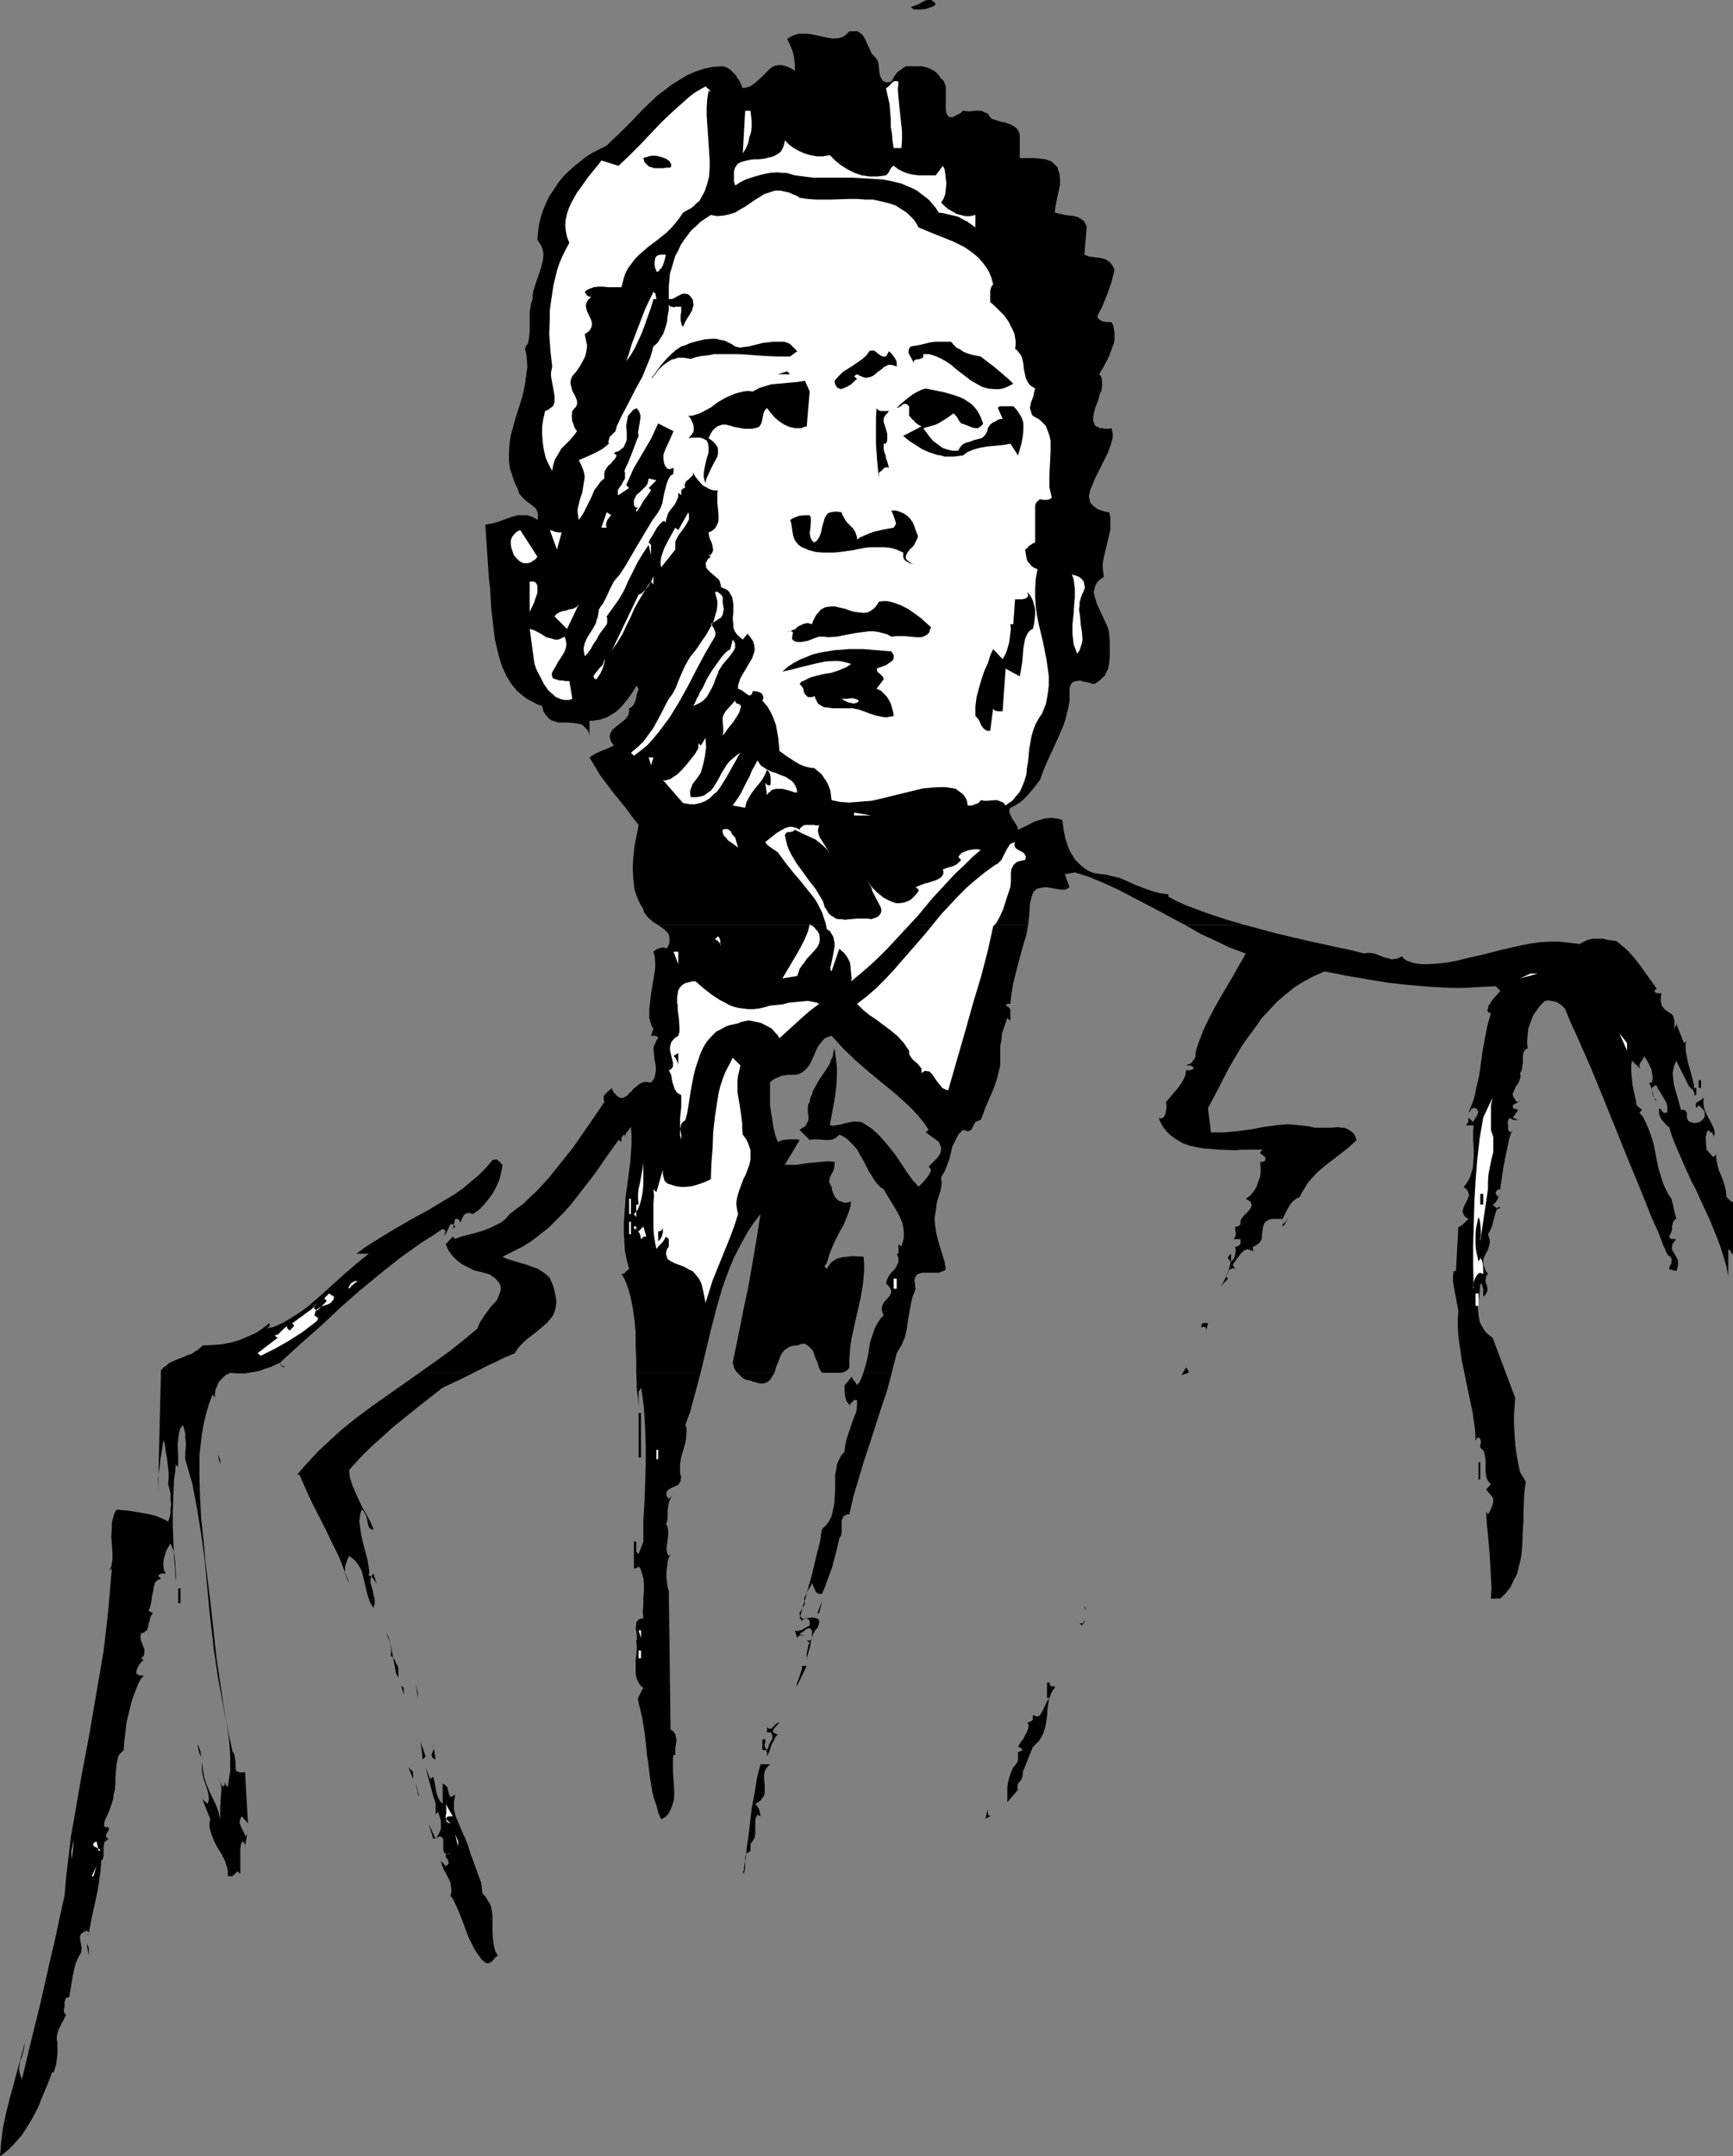 <?xml version="1.0" encoding="UTF-8" standalone="no"?>
<svg
   version="1.0"
   width="125.197mm"
   height="155.668mm"
   id="svg119"
   sodipodi:docname="Face - Male 43.wmf"
   xmlns:inkscape="http://www.inkscape.org/namespaces/inkscape"
   xmlns:sodipodi="http://sodipodi.sourceforge.net/DTD/sodipodi-0.dtd"
   xmlns="http://www.w3.org/2000/svg"
   xmlns:svg="http://www.w3.org/2000/svg">
  <rect width="100%" height="100%" fill="#808080" stroke="none"/>
  <sodipodi:namedview
     id="namedview119"
     pagecolor="#ffffff"
     bordercolor="#000000"
     borderopacity="0.25"
     inkscape:showpageshadow="2"
     inkscape:pageopacity="0.0"
     inkscape:pagecheckerboard="0"
     inkscape:deskcolor="#d1d1d1"
     inkscape:document-units="mm" />
  <defs
     id="defs1">
    <pattern
       id="WMFhbasepattern"
       patternUnits="userSpaceOnUse"
       width="6"
       height="6"
       x="0"
       y="0" />
  </defs>
  <path
     style="fill:#000000;fill-opacity:1;fill-rule:evenodd;stroke:none"
     d="m 255.5,1.131 -0.485,0.485 -0.646,0.323 -0.646,0.162 -0.808,0.323 -1.616,0.162 h -1.778 L 248.713,1.939 249.521,1.616 250.491,1.293 252.268,0.323 253.076,0 h 0.808 0.485 l 0.323,0.323 0.485,0.323 z"
     id="path1" />
  <path
     style="fill:#000000;fill-opacity:1;fill-rule:evenodd;stroke:none"
     d="m 129.609,374.407 -4.202,2.101 -4.525,2.101 -6.626,5.171 -6.626,5.332 -3.232,2.909 -3.232,2.909 -2.909,2.909 -2.909,3.232 0.162,1.939 0.646,2.101 0.808,1.939 0.97,2.101 0.97,2.101 1.131,1.939 1.131,2.101 0.808,1.939 -0.323,0.162 -0.323,-0.162 -0.162,-0.162 -0.323,-0.162 -0.323,-0.808 -0.162,-0.808 -0.162,-0.97 -0.323,-0.97 -0.485,-0.808 -0.323,-0.485 -0.323,-0.162 -0.323,0.97 -0.162,1.131 -0.162,0.97 0.162,1.131 0.323,2.424 0.485,2.262 0.646,2.424 0.646,2.424 0.323,2.101 0.162,1.131 -0.162,1.131 h 0.485 0.323 l 0.485,-0.646 0.808,2.585 -1.454,-1.939 -0.162,0.97 v 0.97 l 0.323,1.131 0.323,0.97 0.162,1.131 0.323,1.131 v 1.293 l -0.323,1.131 -0.485,-0.808 -0.485,-0.808 -0.646,-1.939 -0.485,-1.939 -0.485,-2.101 -0.485,-1.939 -0.323,-0.97 -0.485,-0.808 -0.485,-0.808 -0.646,-0.808 -0.808,-0.646 -0.808,-0.646 -0.485,0.97 -0.323,0.97 -0.323,0.97 v 0.808 1.131 l 0.323,0.808 0.323,0.97 0.485,0.808 -1.454,-3.717 -1.454,-3.717 -1.778,-3.555 -1.778,-3.717 -3.717,-7.272 -1.778,-3.878 -1.616,-3.717 h -0.646 l 1.939,-2.262 3.879,-4.201 2.101,-1.939 4.04,-3.717 4.202,-3.393 4.363,-3.232 4.363,-3.07 8.727,-6.14 z"
     id="path2" />
  <path
     style="fill:#000000;fill-opacity:1;fill-rule:evenodd;stroke:none"
     d="m 191.343,374.407 -1.939,7.272 -0.97,3.555 -1.293,3.555 0.323,0.97 v 0.97 l -0.162,1.939 -0.323,1.616 -0.97,3.232 -0.323,1.778 v 0.97 0.808 0.97 l 0.323,0.97 -0.162,0.646 v 0.485 l -0.323,0.485 -0.323,0.485 -0.97,0.485 -0.808,0.323 -0.808,0.485 -0.323,0.323 -0.323,0.323 v 0.323 0.485 l 0.162,0.485 0.485,0.646 1.293,-1.293 -0.485,0.485 -0.323,0.646 -0.485,1.131 -0.162,0.97 -0.162,1.293 v 0.97 1.131 l -0.162,0.808 -0.323,0.646 0.323,0.485 0.162,0.485 0.162,0.97 v 1.131 l -0.162,1.293 -0.162,1.131 -0.162,1.293 0.162,0.97 0.162,0.485 0.323,0.485 0.485,-0.485 -0.485,0.97 -0.323,1.131 -0.162,1.454 -0.162,1.454 v 1.454 l 0.162,1.293 0.162,1.293 0.323,0.97 0.485,37.974 0.485,0.162 0.323,0.323 0.485,0.646 0.162,0.808 0.162,0.97 -0.323,1.939 v 0.97 0.97 h -0.485 l -0.162,0.97 v 1.131 2.262 l 0.162,2.585 0.162,2.585 v 1.131 1.293 l -0.323,1.131 -0.323,1.131 -0.485,0.97 -0.485,0.97 -0.808,0.808 -1.131,0.646 -0.808,-1.939 -0.485,-1.939 -0.646,-1.778 -0.485,-1.939 -0.646,-4.04 -0.485,-4.04 -0.323,-1.939 -0.162,-1.939 -0.485,-4.201 -0.646,-4.04 -0.97,-4.04 -0.162,-0.646 v -0.485 l 0.162,-0.485 0.323,-0.646 0.485,-0.97 0.485,-0.808 -0.646,-0.485 -0.485,-0.646 -0.323,-0.646 -0.323,-0.646 -0.162,-0.646 -0.162,-0.808 v -1.616 -1.778 l 0.162,-1.778 0.162,-1.939 -0.162,-1.939 0.162,-0.323 v -0.323 -0.808 l -0.162,-0.97 -0.162,-0.97 0.162,-0.97 v -0.485 l 0.162,-0.323 0.323,-0.323 0.323,-0.323 0.485,-0.162 h 0.646 l -0.162,-1.939 0.162,-1.778 v -1.939 l 0.162,-1.778 v -1.778 l -0.162,-1.778 -0.485,-1.778 -0.323,-0.808 -0.485,-0.646 -0.646,0.485 h -0.646 v -7.272 h 0.646 v 1.939 0.323 0.485 l 0.323,0.323 0.323,0.323 1.293,-3.393 v -2.909 -2.747 l 0.323,-5.332 0.162,-5.009 0.162,-5.009 v -5.009 l -0.162,-5.009 -0.162,-2.747 -0.162,-2.585 -0.323,-2.747 -0.485,-2.909 -0.323,0.646 -0.323,0.485 v 0.808 1.293 0.646 1.454 l -0.162,-2.262 -0.323,-2.424 -0.162,-4.848 z"
     id="path3" />
  <path
     style="fill:#000000;fill-opacity:1;fill-rule:evenodd;stroke:none"
     d="m 211.543,374.407 -0.485,0.808 -0.485,0.808 -0.485,0.646 -0.646,0.485 -0.97,0.323 h -0.97 l -0.646,-0.162 -0.485,-0.162 -0.808,-0.162 -0.646,-0.323 -1.131,-0.162 -0.97,-0.485 -0.808,-0.808 -0.808,-0.808 z"
     id="path4" />
  <path
     style="fill:#000000;fill-opacity:1;fill-rule:evenodd;stroke:none"
     d="m 230.451,374.407 -0.646,0.162 h -0.808 -1.454 -1.616 -0.808 -0.646 l -0.162,-0.162 z"
     id="path5" />
  <path
     style="fill:#000000;fill-opacity:1;fill-rule:evenodd;stroke:none"
     d="m 243.542,374.407 -1.293,4.848 -1.616,4.848 -3.071,9.534 -1.616,4.848 -1.454,4.848 -1.454,4.848 -1.131,5.009 h -0.646 l -0.485,0.323 -0.485,0.162 -0.162,0.485 -0.162,0.323 -0.162,0.485 v 0.97 1.131 0.97 l -0.162,0.97 -0.323,0.485 -0.162,0.323 -0.485,2.101 -0.485,1.939 -0.97,3.717 -1.293,3.555 -0.646,1.778 -0.808,1.939 h -0.646 -0.485 l -0.323,-0.323 -0.323,-0.323 -0.485,-1.131 -0.485,-1.131 -0.323,0.808 -0.485,0.646 -0.323,0.646 -0.646,1.293 -0.323,0.646 v 0.646 l 0.162,0.808 -0.162,0.485 -0.323,0.485 -0.646,1.131 -0.323,0.485 v 0.485 l 0.162,0.485 0.323,0.323 0.162,0.323 v 0 h 0.162 0.162 0.323 l 1.131,-0.162 0.97,-0.162 0.97,0.162 0.485,0.162 0.323,0.162 0.162,0.485 v 0.485 l -0.162,0.646 -0.323,0.808 -0.646,0.646 -0.485,0.97 -0.323,0.97 -0.323,1.131 -0.162,1.131 -0.323,1.131 -0.646,2.262 v 0.162 l 0.162,0.162 v -0.162 l -0.162,-0.162 v -1.293 l 0.323,-1.616 0.162,-0.808 0.162,-0.162 0.162,-0.323 -0.808,-0.646 h -0.323 v 0 h 0.162 0.323 0.808 l 0.323,-0.323 0.162,-0.323 v -2.101 l -0.323,-0.323 -0.162,-0.162 -0.485,-0.162 -0.323,0.162 -0.323,0.162 -0.808,0.646 -0.485,0.323 -0.485,0.162 0.646,0.646 h 0.485 l -0.162,-0.162 h -0.808 l -0.323,0.162 -0.323,0.323 -0.162,0.323 -0.646,-2.101 0.485,0.162 h 0.323 l 0.485,-0.162 0.646,-0.162 0.485,-0.323 0.646,-0.323 0.485,-0.323 0.485,-0.162 v -1.131 l -0.162,-0.485 -0.323,-0.162 -0.323,-0.162 -0.323,-0.162 -0.323,0.162 -0.323,0.323 -0.323,0.162 v 0.646 -0.162 l -0.162,-0.646 -0.323,-0.323 h -0.162 l 0.323,-1.131 0.323,-1.293 0.323,-1.293 0.485,-1.293 0.808,-3.07 0.97,-3.393 1.616,-6.787 0.808,-3.07 0.162,-1.616 0.323,-1.454 1.131,-1.131 0.808,-1.131 0.646,-1.293 0.323,-1.454 0.323,-1.293 0.162,-1.454 0.162,-2.909 v -2.909 -1.293 l 0.323,-1.454 0.162,-1.293 0.485,-1.131 0.646,-1.293 0.97,-1.131 0.162,-1.778 0.485,-1.939 1.293,-3.878 0.646,-1.778 0.646,-1.616 0.162,-1.616 v -0.808 -0.646 h -0.485 -0.323 l -0.485,0.485 -0.485,0.485 -0.323,0.485 -0.323,-0.646 -0.485,-0.485 -0.162,-0.646 -0.162,-0.646 -0.162,-1.454 v -1.616 l 1.778,-2.101 v -0.162 0 0 l 0.323,0.162 0.162,0.485 0.646,0.808 0.323,0.485 0.162,0.323 0.646,-0.808 0.485,-0.97 0.646,-1.778 z"
     id="path6" />
  <path
     style="fill:#000000;fill-opacity:1;fill-rule:evenodd;stroke:none"
     d="m 114.741,374.407 3.879,-2.747 4.04,-2.909 3.879,-3.07 3.879,-3.232 0.323,-0.97 0.485,-0.97 0.646,-0.97 0.646,-0.97 1.454,-1.939 1.616,-1.778 0.485,-0.97 0.323,-0.97 0.323,-0.808 v -0.97 l -0.323,-0.97 -0.646,-0.808 -0.485,-0.485 -0.646,-0.485 -0.646,-0.485 -0.646,-0.323 -1.939,-0.485 -1.939,-0.485 -1.616,-0.808 -1.616,-0.808 -1.293,-0.97 -1.293,-1.293 -1.131,-1.454 -0.808,-1.778 1.939,-2.101 0.646,0.646 1.616,-0.646 1.939,-0.485 1.939,-0.485 2.101,-0.646 2.101,-0.808 1.939,-0.97 0.97,-0.485 0.808,-0.646 0.808,-0.808 0.646,-0.808 1.939,-1.454 1.939,-1.454 1.778,-1.778 1.778,-1.616 1.778,-1.939 1.616,-1.778 3.232,-4.04 3.232,-4.04 2.909,-4.201 2.909,-4.201 2.747,-4.04 -0.162,-0.808 v -0.646 l 0.162,-0.485 0.323,-0.323 0.808,-0.808 0.485,-0.323 0.323,-0.485 0.323,0.646 0.323,0.646 0.485,0.485 0.323,0.323 0.646,0.485 0.485,0.162 h 0.646 l 0.485,-0.323 0.646,-0.323 0.485,-0.646 0.646,-0.485 0.162,-0.323 0.323,-0.323 1.293,-1.131 0.808,-0.485 0.808,-0.323 h 0.97 l 0.97,0.162 0.646,-0.808 0.323,-0.646 0.162,-0.808 0.162,-0.808 v -1.454 l -0.323,-1.616 -0.162,-1.454 -0.162,-1.616 0.162,-0.808 0.323,-0.646 0.323,-0.808 0.485,-0.646 -0.162,-0.323 -0.162,-0.162 -0.485,-0.162 h -1.131 l 0.646,-1.939 -0.485,-0.808 -0.323,-0.97 -0.323,-1.131 v -1.131 -1.293 l 0.162,-1.293 0.323,-2.909 0.485,-2.909 0.485,-2.909 0.162,-1.454 v -1.454 l -0.162,-1.454 -0.323,-1.293 0.808,-0.646 0.97,-0.323 0.485,-0.162 h 0.323 0.485 l 0.323,0.323 0.485,-0.485 0.323,-0.646 0.162,-0.485 v -0.485 -0.808 l -0.162,-0.97 -0.485,-0.646 -0.646,-0.646 -1.778,-1.293 h 101.004 l -0.485,2.747 -0.808,2.585 -1.454,5.333 -0.646,2.585 -0.646,2.585 -0.485,2.747 -0.323,2.909 h -0.485 -0.323 l -0.323,0.323 -0.162,0.162 0.646,0.323 0.323,0.323 0.323,0.323 v 0.646 2.585 l -0.808,-0.808 -0.485,1.293 -0.485,1.454 -0.485,1.454 -0.162,1.778 -0.323,1.616 v 1.778 3.555 l -0.485,1.939 -0.485,1.939 -0.646,1.939 -0.808,1.939 -1.616,3.717 -0.646,1.778 -0.646,1.616 -0.485,0.162 -0.323,0.162 -0.485,0.162 -0.323,0.323 -0.323,0.646 -0.162,0.323 -0.162,0.323 -0.162,0.485 -0.485,0.323 -0.323,0.162 h -0.485 l -0.485,-0.162 -0.646,-0.162 -0.646,0.646 -0.646,0.646 -0.808,1.616 -0.808,1.616 -0.808,3.393 -0.646,1.778 -0.646,1.616 -0.485,0.808 -0.485,0.808 0.162,1.454 -0.162,1.293 -0.162,0.97 -0.323,0.97 -0.162,0.485 -0.162,0.485 -0.323,1.131 -0.162,1.131 -0.162,1.293 -0.162,0.97 -0.162,1.131 0.162,1.939 0.323,1.939 0.485,2.101 1.131,3.717 0.646,2.101 0.323,1.939 -0.485,0.485 -0.646,0.162 -0.646,0.323 h -0.808 -1.616 -1.454 -0.808 l -0.485,0.162 -0.646,0.162 -0.485,0.485 -0.323,0.485 -0.162,0.808 0.162,0.97 v 0.646 l 0.162,0.646 -0.323,0.97 -0.485,1.131 -0.485,2.101 -0.808,4.525 -0.323,2.262 -0.485,2.262 -0.485,1.131 -0.485,1.131 -0.646,0.97 -0.646,1.131 -1.293,5.171 h -7.757 l 0.646,-2.101 0.485,-1.939 0.646,-4.04 0.646,-1.939 0.646,-1.939 0.485,-0.97 0.485,-0.808 0.646,-0.97 0.808,-0.808 -0.323,-0.808 -0.162,-0.646 v -0.808 l 0.162,-0.485 0.323,-0.646 0.646,-0.808 0.485,-0.485 0.646,-0.808 0.162,-0.485 0.162,-0.485 -0.162,-0.485 -0.162,-0.485 -0.485,-0.646 -0.646,-0.646 0.162,-0.646 0.162,-0.485 0.485,-0.97 0.646,-0.808 0.808,-0.808 0.646,-0.97 0.162,-0.485 0.323,-0.485 v -0.485 -0.646 l -0.162,-0.646 -0.323,-0.646 h 0.485 v -2.585 l 0.808,0.646 0.323,-1.131 0.323,-1.131 v -1.131 -0.97 l -0.162,-0.97 -0.162,-0.97 -0.808,-1.939 -0.97,-1.778 -2.263,-3.717 -1.131,-1.939 -0.808,-0.485 -0.808,-0.808 -0.646,-0.808 -0.646,-0.97 -1.293,-2.101 -1.131,-2.262 -1.293,-2.262 -0.646,-1.131 -0.808,-0.97 -0.97,-0.97 -0.808,-0.808 -1.131,-0.808 -1.131,-0.485 -0.485,0.485 -0.323,0.323 -0.97,0.485 -0.97,0.162 h -0.97 l -2.262,-0.162 h -1.131 l -0.97,0.162 -2.747,-2.747 0.646,-0.485 0.646,-0.323 0.485,-0.485 0.162,-0.485 0.323,-0.485 0.162,-0.485 v -0.97 l -0.162,-0.97 v -0.97 -0.97 l 0.162,-0.485 0.323,-0.485 0.162,-1.131 0.485,-0.97 0.323,-1.131 0.485,-0.808 0.97,-1.778 2.101,-3.07 0.97,-1.616 0.323,-0.97 0.485,-0.97 0.162,-1.131 0.323,-1.131 0.323,2.424 0.323,2.585 v 2.747 l -0.162,2.585 -0.323,2.747 -0.485,2.747 -0.485,2.585 -0.485,2.585 0.808,0.162 1.131,-0.162 0.97,-0.162 1.131,-0.323 2.263,-0.485 h 1.131 l 1.293,0.162 1.293,0.808 1.454,0.97 1.131,0.97 1.131,1.131 2.101,2.424 1.939,2.424 1.616,2.424 1.616,2.424 1.616,2.262 0.808,0.808 0.808,0.97 1.131,-1.131 0.97,-1.131 0.808,-1.131 0.323,-0.646 0.162,-0.646 -0.646,-0.808 0.808,-0.808 0.646,-0.646 0.808,-0.808 0.485,-0.646 0.485,-0.808 0.162,-0.97 v -0.485 l -0.162,-0.485 -0.162,-0.485 -0.323,-0.646 -3.555,-2.585 0.808,-0.646 -1.293,-1.939 -1.293,-1.616 -1.454,-1.616 -1.616,-1.616 -3.394,-3.07 -3.555,-2.909 -3.555,-2.909 -3.555,-3.07 -3.555,-3.393 -1.616,-1.778 -1.616,-1.778 -0.97,0.323 -0.808,0.323 -0.646,0.646 -0.485,0.646 -0.646,0.808 -0.485,0.808 -0.808,1.939 -0.808,1.778 -0.485,0.808 -0.646,0.808 -0.646,0.646 -0.646,0.485 -0.97,0.485 -0.97,0.162 h -1.939 l -0.97,0.162 -0.808,0.162 -0.808,0.323 -0.808,0.323 -0.808,0.485 -0.646,0.646 v 2.101 2.101 2.101 l 0.323,2.101 0.323,1.939 0.323,2.101 0.485,1.939 0.646,1.778 0.646,-0.162 0.808,-0.323 1.616,-0.162 h 1.616 0.646 l 0.646,0.162 -4.04,6.787 v 0 h 1.454 1.616 l 3.232,-0.485 3.555,-0.323 1.778,-0.162 1.939,0.162 v 0.485 0.485 l -0.162,0.97 -0.323,0.808 -0.485,0.808 -0.323,0.808 -0.162,0.808 v 0.323 l 0.162,0.323 0.162,0.485 0.323,0.485 0.162,0.97 0.323,0.808 0.323,0.808 0.646,0.808 0.646,0.485 0.97,0.323 0.485,0.162 h 0.485 l 0.646,-0.162 0.646,-0.162 -0.162,1.131 -0.323,1.293 -0.808,2.101 -0.808,1.939 -1.131,1.939 -0.97,1.939 -0.97,2.101 -0.808,2.101 -0.646,2.262 -0.646,0.808 0.646,0.808 0.323,-0.646 0.485,-0.646 0.323,-0.485 0.646,-0.485 1.131,-0.646 1.293,-0.323 1.454,-0.162 1.454,-0.162 2.909,0.162 0.162,1.939 v 1.939 l -0.162,1.939 -0.162,1.778 -0.646,3.717 -0.808,3.555 -0.808,3.555 -0.808,3.717 -0.323,1.939 -0.162,1.939 -0.162,2.101 v 2.101 l -0.323,0.485 -0.323,0.323 -0.808,0.485 h -6.141 l -0.646,-1.131 -0.485,-1.616 -0.323,-0.646 -0.323,-0.808 -0.485,-1.454 -0.323,-0.485 -0.485,-0.485 -0.485,-0.485 -0.485,-0.323 -0.485,-0.323 h -0.646 l -0.646,0.162 -0.808,0.323 h -0.808 l -0.646,0.162 -0.646,0.162 -0.485,0.323 -0.485,0.323 -0.485,0.323 -0.808,1.131 -0.485,1.131 -0.485,1.293 -0.485,1.131 -0.323,1.293 h -10.343 l -0.485,-0.646 -0.323,-0.646 -0.162,-0.646 -0.162,-0.646 2.101,-10.18 0.97,-5.009 1.131,-5.171 1.778,-10.18 0.808,-5.009 0.808,-5.009 -1.778,2.262 -1.616,2.424 -1.454,2.585 -1.293,2.424 -1.293,2.585 -1.131,2.747 -0.97,2.585 -0.97,2.747 -1.616,5.656 -1.454,5.656 -2.747,11.473 h -17.615 v -3.555 l -0.162,-3.717 v -3.555 l -0.323,-3.393 -0.485,-3.393 -0.646,-3.232 -0.485,-1.616 -0.485,-1.454 -0.646,-1.616 -0.808,-1.293 h 0.323 0.323 l 0.485,-0.485 0.162,-0.162 0.323,-0.323 0.485,-0.323 -0.646,-2.424 -0.485,-2.424 -0.162,-2.424 -0.162,-2.424 v -2.585 l 0.162,-2.424 0.323,-4.848 0.646,-4.848 0.646,-4.848 0.323,-4.848 v -2.262 l -0.162,-2.424 -0.97,1.293 -0.323,0.323 -0.162,0.485 v 0.323 l 0.162,0.323 -0.485,-0.646 -0.323,0.162 -0.162,0.162 -0.323,0.646 v 0.97 l -0.808,-0.485 -3.232,4.525 -3.232,4.686 -3.394,4.363 -3.394,4.363 -1.939,2.101 -1.939,1.939 -1.939,1.939 -2.263,1.778 -2.263,1.778 -2.586,1.616 -2.586,1.293 -2.909,1.454 0.97,0.485 0.97,0.323 2.101,0.646 1.131,0.323 1.131,0.323 2.262,0.808 0.97,0.323 0.97,0.646 0.808,0.485 0.808,0.646 0.808,0.808 0.485,1.131 0.485,1.131 0.323,1.293 0.162,0.808 0.162,0.808 0.162,1.454 -0.162,1.293 -0.323,1.293 -0.485,1.131 -0.808,0.97 -0.808,0.97 -0.97,0.808 -2.101,1.778 -2.101,1.616 -1.131,0.97 -0.808,0.808 -0.97,1.131 -0.646,1.131 -2.747,1.131 -2.586,1.293 -1.454,0.646 -1.293,0.646 -2.909,1.454 z"
     id="path7" />
  <path
     style="fill:#000000;fill-opacity:1;fill-rule:evenodd;stroke:none"
     d="m 340.021,252.405 8.404,2.262 8.242,1.939 8.08,1.778 3.879,0.808 3.879,0.97 0.808,-0.162 h 0.646 l 1.293,0.162 1.293,0.485 1.131,0.485 1.293,0.323 1.131,0.323 0.646,-0.162 h 0.646 l 0.646,-0.323 0.808,-0.323 0.485,0.646 0.808,0.485 0.808,0.323 0.97,0.323 2.101,0.323 h 2.101 l 2.586,-0.162 2.586,-0.323 2.586,-0.485 2.586,-0.646 5.01,-1.131 5.01,-1.293 5.01,-1.131 2.586,-0.485 2.424,-0.323 2.747,-0.162 h 2.586 l 2.747,0.323 2.747,0.323 1.131,-0.646 1.131,-0.485 1.293,-0.323 h 1.293 1.454 l 1.293,0.323 1.293,0.162 1.131,0.162 1.778,1.454 1.454,1.293 1.293,1.454 1.454,1.778 2.424,3.393 1.293,1.778 1.293,1.778 -0.646,0.646 0.162,0.323 0.162,0.162 0.485,0.162 h 1.131 l -0.162,1.131 v 0.97 l 0.162,0.808 0.162,0.646 0.323,0.323 0.323,0.485 1.616,1.131 0.485,0.323 0.323,0.485 0.162,0.646 0.162,0.646 v 0.97 1.131 l 0.162,-0.323 0.162,-0.323 0.162,-0.323 v -0.485 l 2.101,5.333 0.808,-0.485 -0.323,0.485 v 0.808 1.293 l 0.323,1.616 0.323,1.778 0.485,1.616 0.485,1.778 0.485,1.778 0.162,0.808 v 0.808 h 0.646 v 1.939 h -0.646 l 0.162,-0.485 -0.162,-0.323 -0.323,-0.646 -0.646,-0.485 -0.485,-0.646 -3.394,-6.787 -0.323,0.808 -0.323,0.808 -0.323,1.778 0.162,1.616 0.162,1.454 0.485,1.778 0.485,1.616 0.485,1.778 0.485,1.778 h 0.485 0.485 l 0.162,0.162 0.162,0.162 0.323,0.485 v 0.646 0.646 l 0.162,0.485 0.323,0.485 0.323,0.162 0.485,0.162 0.485,0.162 h 0.646 l 0.808,-0.162 0.646,-0.323 0.485,-0.485 0.485,-0.646 v -0.485 -0.323 -0.646 l -0.323,-0.485 -1.293,-1.293 -0.646,0.808 -0.162,-0.646 v -0.485 l 0.162,-0.323 0.485,-0.323 0.323,-0.162 0.323,-0.162 0.162,-0.162 0.323,-0.323 0.323,-0.323 v 0.97 0.808 l 0.162,0.97 0.162,0.646 0.646,1.454 0.808,1.454 0.646,1.293 0.485,1.131 0.162,0.646 v 0.485 l -0.162,0.485 -0.162,0.485 v -0.323 -0.162 l -0.323,-0.646 -0.323,-0.162 -0.323,-0.162 -0.323,-0.485 -0.485,0.485 -0.162,0.646 -0.162,0.646 v 0.646 l 0.162,2.909 1.939,2.101 0.646,-0.808 0.162,1.616 0.323,1.454 0.323,1.293 0.646,1.454 0.485,1.293 0.485,1.454 0.323,1.454 0.162,1.616 1.293,1.293 h 0.485 v 14.22 h -0.485 v -0.485 l -0.162,-0.323 -0.323,-0.162 -0.323,-0.323 v 7.433 l -0.485,-2.585 -0.808,-2.747 -0.808,-2.585 -0.97,-2.585 -2.101,-5.171 -2.424,-5.171 -1.131,-2.585 -1.293,-2.424 -2.263,-5.009 -2.101,-4.848 -0.97,-2.424 -0.808,-2.585 -0.485,-0.323 -0.485,-0.485 -1.131,-1.293 -0.323,-0.646 -0.323,-0.808 v -0.808 -0.808 l 0.485,0.323 0.323,0.485 0.485,0.485 h 0.323 0.485 l 0.162,-0.485 v -0.485 -0.97 l -0.323,-0.97 -0.485,-0.808 -1.131,-1.939 -0.646,-0.97 -0.323,-0.808 h -0.485 l -0.323,0.162 -0.485,0.485 v 0.97 l 0.162,0.808 0.323,0.808 0.808,0.808 h -0.323 l -0.162,-0.323 -0.323,-0.646 -0.162,-0.646 -0.485,-1.778 -0.323,-0.808 -0.323,-0.646 h 0.808 l 0.162,-0.97 v -0.808 l -0.162,-0.97 -0.162,-0.97 -0.97,-1.939 -0.97,-1.616 -0.162,0.485 -0.323,0.485 -0.323,0.485 -0.323,0.485 -0.162,0.485 v 0.485 l 0.162,0.485 0.485,0.485 -2.747,-2.585 -0.162,1.454 v 1.454 l 0.323,3.555 0.323,1.616 0.323,1.454 0.323,1.454 0.162,1.131 1.454,1.293 -0.646,0.808 0.97,1.131 0.646,1.293 0.646,1.454 0.646,1.616 0.97,3.07 0.646,3.393 0.646,3.232 0.97,3.07 0.485,1.454 0.646,1.293 0.646,1.293 0.808,1.131 1.293,5.494 -0.485,0.323 -0.323,0.485 -0.162,0.485 -0.162,0.808 v 0.646 l -0.162,0.808 -0.323,0.646 -0.323,0.646 0.162,0.323 0.162,0.162 0.485,0.162 h 1.131 l -0.485,0.646 -0.485,0.646 -0.162,0.485 v 0.485 0.485 l 0.162,0.485 0.485,0.808 0.485,0.808 0.485,0.97 v 0.646 0.646 l -0.162,0.808 -0.323,0.808 -1.939,-0.485 0.162,-0.808 0.323,-0.485 0.162,-0.485 v -0.485 -0.646 l -0.323,-0.485 -0.485,-0.323 -0.485,-0.646 -0.323,-0.646 -0.162,-0.646 -0.323,-0.485 -1.454,-3.878 -1.778,-3.878 -3.232,-8.08 -3.394,-8.241 -3.394,-8.403 -3.394,-8.403 -3.394,-8.241 -3.555,-8.08 -1.778,-3.878 -1.616,-3.878 -0.485,-0.485 -0.485,-0.485 -0.485,-0.323 -0.808,-0.485 -0.646,-0.162 -0.808,-0.162 -0.808,-0.162 -0.97,0.162 -1.131,1.131 -1.131,1.454 -0.97,1.454 -0.646,1.778 -0.646,1.778 -0.162,1.778 -0.162,1.778 0.162,1.778 -0.323,0.162 -0.485,0.323 -0.162,0.323 -0.162,0.323 -0.162,0.808 v 1.939 l -0.162,1.131 -0.162,0.97 -0.162,0.323 -0.323,0.485 0.162,0.485 v 0.646 l -0.323,0.97 -0.485,0.97 -0.485,0.485 -0.162,0.485 -0.485,1.131 -0.162,0.323 v 0.485 l 0.162,0.485 0.323,0.485 0.323,0.646 0.646,0.323 0.485,-0.485 -0.162,0.323 -0.323,0.162 -0.646,0.323 -0.323,0.162 -0.323,0.162 -0.162,0.323 v 0.646 l 1.454,0.485 -1.454,2.101 1.454,0.646 h -1.131 l -0.485,-0.162 -0.323,-0.162 -0.162,-0.323 -0.323,0.323 -0.323,0.323 v 0.485 l -0.162,0.323 0.162,0.485 v 1.454 l 0.646,0.646 0.646,-0.646 -0.323,0.485 -0.323,0.808 -0.323,0.97 -0.162,0.808 -0.485,2.262 -0.485,2.424 -0.485,2.424 -0.323,2.262 -0.162,1.131 -0.162,0.97 -0.162,0.97 v 0.646 h -0.323 l -0.485,0.162 -0.485,0.646 v 0.323 l 0.162,0.323 0.485,0.646 0.646,-0.808 -0.485,0.808 -0.323,0.646 -0.485,0.808 -0.323,0.323 -0.485,0.323 1.454,1.293 0.646,-0.646 h -0.323 -0.323 l -0.162,0.323 -0.162,0.323 -0.323,0.808 -0.323,1.131 -0.323,1.293 -0.323,1.293 -0.485,1.131 -0.646,1.131 0.323,0.97 0.162,0.646 v 0.808 l -0.162,0.646 -0.323,1.131 -0.646,1.131 -0.485,1.131 -0.162,0.485 v 0.646 0.646 l 0.323,0.808 0.323,0.808 0.646,0.97 -0.323,0.323 -0.162,0.323 -0.162,0.97 v 0.646 l 0.323,0.808 0.162,0.808 v 0.808 l -0.162,0.323 -0.162,0.323 -0.323,0.485 -0.485,0.323 v 0 -0.162 -0.485 -1.293 l -0.162,-0.646 -0.162,-0.646 -0.485,-0.323 -0.162,2.424 -0.323,2.262 -0.162,2.101 0.162,1.778 0.162,0.97 0.162,0.808 0.323,0.808 0.485,0.808 0.485,0.808 0.646,0.808 0.808,0.646 0.808,0.646 6.141,16.321 -0.162,2.262 -0.162,2.585 v 2.424 l 0.162,2.747 0.162,2.585 0.323,2.585 0.485,2.585 0.485,2.424 1.616,2.747 -0.323,2.101 -0.162,2.101 -0.162,4.201 v 2.262 l -0.162,2.262 -0.162,4.201 -0.162,2.101 -0.323,2.101 -0.485,1.939 -0.485,1.939 -0.97,1.778 -0.808,1.778 -1.293,1.616 -1.454,1.454 h -2.586 l 0.162,-3.07 -0.162,-2.909 -0.323,-5.656 -0.485,-5.817 -0.323,-3.07 -0.162,-3.232 0.485,0.808 0.646,-1.131 0.485,-1.131 0.323,-1.131 v -0.646 l -0.162,-0.646 -1.778,-2.101 1.293,-1.454 -0.485,-0.485 -0.323,-0.485 -0.323,-0.646 -0.162,-0.646 -0.162,-1.293 v -2.909 l -0.162,-1.293 -0.162,-0.646 -0.162,-0.646 -0.485,-0.485 -0.485,-0.485 v -0.808 l 0.162,-0.323 v -0.808 l -0.162,-0.323 -0.162,-0.323 -0.323,-0.162 -0.323,0.162 -0.162,0.162 -0.323,0.646 v 1.131 -2.262 l -0.162,-2.262 -0.323,-2.262 -0.323,-2.262 -0.97,-4.525 -0.97,-4.686 -0.97,-4.686 -0.646,-4.525 -0.323,-2.424 -0.162,-2.262 v -2.262 l 0.162,-2.262 -0.485,-2.585 -0.485,-2.585 -0.485,-2.747 v -1.454 l 0.162,-1.454 h 0.646 l 0.646,-12.119 h 0.485 l 0.323,-0.323 0.646,-0.485 1.293,-1.293 -0.808,-0.485 -0.485,-0.646 -0.162,-0.485 -0.162,-0.485 0.162,-0.485 0.162,-0.646 1.131,-2.262 0.162,-0.485 0.162,-0.485 -0.162,-0.646 -0.162,-0.485 -0.485,-0.646 -0.646,-0.485 0.646,-0.808 0.646,-0.97 0.485,-0.97 0.323,-1.131 0.323,-0.97 0.162,-1.131 0.162,-2.262 v -2.262 l -0.162,-2.262 v -2.101 l 0.162,-1.939 h -2.101 l 0.162,-0.323 0.162,-0.162 0.323,-0.485 v -1.131 l 1.454,1.293 v -0.485 l 0.323,-0.485 0.323,-0.485 0.323,-0.485 0.162,-0.485 0.162,-0.485 -0.323,-0.485 -0.162,-0.323 -0.323,-0.162 -0.323,-0.162 -0.162,0.162 -0.646,0.162 -0.162,0.323 -0.162,0.323 -0.485,0.485 0.646,-1.616 0.646,-1.616 0.485,-1.616 0.323,-1.778 0.808,-3.393 0.485,-3.393 0.485,-3.555 0.646,-3.393 0.646,-3.393 0.485,-1.778 0.485,-1.616 -0.323,-0.162 -0.323,-0.162 -0.162,-0.162 -0.162,-0.323 0.162,-0.485 0.162,-0.808 0.485,-0.646 0.485,-0.808 0.485,-0.646 0.485,-0.485 1.293,-1.454 -1.293,-1.293 -3.071,0.162 -3.071,0.162 -2.909,0.162 h -3.071 l -5.818,-0.323 -5.818,-0.485 -5.818,-0.646 -5.818,-0.97 -5.656,-0.97 -5.656,-1.131 -2.909,1.293 -2.747,1.454 -2.586,1.616 -2.424,1.939 -2.424,2.101 -2.101,2.262 -2.101,2.262 -1.778,2.585 -1.939,2.585 -1.778,2.585 -3.232,5.494 -2.909,5.656 -2.909,5.494 0.808,6.625 h 1.778 1.778 l 3.555,-0.323 3.555,-0.485 3.555,-0.646 3.394,-0.485 3.394,-0.323 1.616,0.162 1.778,0.162 1.616,0.162 1.616,0.323 0.808,0.162 h 0.808 1.778 0.808 0.97 l 1.939,-0.162 0.808,0.162 h 0.808 l 0.808,0.323 0.646,0.323 0.646,0.485 0.646,0.646 0.323,0.646 0.323,0.97 -2.101,1.939 -2.263,1.778 -2.101,1.616 -2.101,1.616 -2.101,1.778 -1.939,2.101 -0.808,0.97 -0.646,1.131 -0.808,1.293 -0.646,1.293 -0.808,0.323 -0.808,0.646 -0.646,0.646 -0.485,0.646 -0.97,1.778 -0.97,1.939 0.808,0.808 0.485,-0.808 0.162,-0.162 h -0.162 v 0.323 l -0.162,0.323 -0.485,0.97 -0.323,0.323 -0.323,0.323 v -0.485 l 0.162,-0.323 0.323,-0.162 0.323,-0.323 -0.323,-0.323 -0.323,-0.323 -0.485,-0.162 h -1.454 -0.97 l -0.808,0.162 -0.646,0.323 -0.485,0.323 -0.323,0.485 -0.162,0.485 -0.162,0.485 -0.323,2.424 v 0.646 l -0.162,0.485 -0.485,0.646 -0.323,0.323 -0.646,0.485 -0.808,0.323 v 1.293 l -0.485,-0.323 -0.485,-0.162 -0.485,-0.162 -0.485,0.162 -0.646,0.323 -0.646,0.646 -1.131,1.454 -0.485,0.808 -0.485,0.485 -0.162,0.646 0.323,0.323 0.323,0.646 -0.646,-0.323 -0.323,0.162 -0.485,0.162 -0.323,0.323 -0.323,0.97 -0.323,0.323 -0.162,0.323 0.646,0.646 -2.101,2.101 0.808,-1.131 0.646,-1.293 0.485,-1.293 0.485,-1.293 0.323,-1.293 0.162,-1.131 v -0.808 -0.485 l -0.162,-0.162 -0.485,0.646 -0.162,0.323 v 0.323 l 0.646,0.808 0.646,-0.485 0.323,-0.323 0.162,-0.485 0.162,-0.646 0.162,-0.97 -0.162,-1.131 h 0.485 l 0.485,-0.323 0.162,-0.162 0.323,-0.162 v -1.454 h -1.939 l 0.323,-0.323 0.162,-0.323 0.162,-0.323 v -0.97 l -0.162,-0.485 v -0.97 h 0.485 l 0.485,-0.162 0.162,-0.162 0.323,-0.323 v -0.485 -0.485 l 0.323,-0.646 0.646,-0.808 0.646,-0.646 0.646,-0.646 0.485,-0.646 0.162,-0.323 0.162,-0.485 -0.162,-0.485 -0.162,-0.485 -1.293,-0.808 1.131,-0.808 0.97,-1.131 0.808,-1.293 0.485,-1.454 0.485,-1.293 0.162,-1.293 v -1.454 l -0.162,-1.293 h 0.485 l 0.485,-0.162 0.323,-0.162 0.162,-0.162 v -0.646 l -0.162,-0.323 -0.485,-0.323 -0.323,-0.323 -0.323,-0.162 -0.162,-0.162 v -0.162 l 0.162,-0.162 0.162,-0.323 0.485,-0.323 h -1.778 -1.939 -1.939 l -2.101,0.162 -4.202,-0.162 -4.202,-0.323 -1.939,-0.323 -2.101,-0.485 -1.778,-0.646 -1.616,-0.97 -1.616,-1.131 -1.293,-1.293 -0.646,-0.808 -0.485,-0.808 -0.485,-0.97 -0.323,-0.97 0.323,0.162 h 0.323 0.323 l 0.162,-0.162 0.323,-0.323 0.323,-0.646 0.162,-0.808 0.162,-0.808 v -0.808 l -0.162,-0.808 1.616,-1.939 0.97,-1.131 0.808,-0.97 0.808,-1.131 0.646,-1.131 0.485,-1.131 0.162,-1.293 h 1.131 l 0.485,-0.162 0.323,-0.162 0.162,-0.162 -0.162,-0.323 -0.323,-0.323 -0.485,-0.162 h -0.646 -0.485 l 0.646,-0.323 0.485,-0.162 0.485,-0.323 0.162,-0.323 0.485,-0.646 0.323,-0.646 v -0.808 l 0.162,-0.97 0.323,-0.97 0.323,-0.97 1.293,-3.393 1.454,-3.07 1.616,-3.07 1.616,-2.909 3.555,-5.979 1.616,-2.909 1.778,-3.07 -4.363,-1.616 -4.04,-1.939 -4.202,-1.939 -3.879,-2.262 z"
     id="path8" />
  <path
     style="fill:#000000;fill-opacity:1;fill-rule:evenodd;stroke:none"
     d="m 179.707,252.405 -1.293,-0.808 -1.131,-0.97 -0.646,-0.646 -0.323,-0.485 -0.485,-0.646 -0.162,-0.808 -0.808,-1.293 -0.646,-1.293 -0.485,-1.293 -0.485,-1.454 -0.162,-1.454 -0.162,-1.454 -0.162,-2.909 0.162,-2.909 0.323,-3.07 1.131,-5.817 -1.778,-2.262 -1.778,-2.424 -3.555,-4.363 -3.394,-4.525 -1.454,-2.424 -1.454,-2.424 1.454,-0.97 1.778,-0.808 1.616,-0.646 1.778,-0.808 -0.323,-0.485 -0.323,-0.485 -0.323,-0.808 -0.162,-0.808 0.162,-0.646 0.323,-0.646 0.323,-0.485 1.131,-0.97 1.293,-0.97 1.131,-0.97 0.485,-0.646 0.323,-0.646 0.162,-0.808 v -0.808 l 0.646,-0.323 0.485,-0.485 0.323,-0.646 0.323,-0.808 0.323,-1.616 0.485,-1.454 -0.646,-0.808 -1.131,1.939 -1.293,1.778 -1.454,1.778 -1.454,1.454 -1.778,1.131 -0.808,0.485 -0.97,0.323 -0.808,0.323 -1.131,0.162 -0.97,0.162 h -0.97 v 4.04 l -0.162,-0.646 -0.162,-0.485 -0.323,-0.485 -0.323,-0.323 -0.646,-0.646 -0.646,-0.485 -0.97,-0.162 -0.97,-0.162 -2.101,-0.162 h -2.262 l -0.97,-0.323 -0.97,-0.323 -0.808,-0.646 -0.646,-0.808 -0.323,-0.485 -0.323,-0.485 -0.162,-0.808 -0.162,-0.646 -1.454,-0.485 -1.131,-0.646 -1.293,-0.646 -0.97,-0.646 -0.97,-0.808 -0.97,-0.808 -0.808,-0.97 -0.808,-0.97 -1.293,-2.101 -1.131,-2.424 -0.808,-2.424 -0.646,-2.585 -0.646,-2.747 -0.323,-2.747 -0.646,-5.656 -0.323,-5.494 -0.323,-2.585 -0.162,-2.585 -0.808,-12.119 1.778,-0.323 1.778,-0.485 3.555,-1.293 1.778,-0.485 h 0.808 0.97 0.808 l 0.97,0.323 0.808,0.323 0.97,0.646 0.162,-0.808 v -0.646 l -0.162,-0.646 -0.162,-0.485 -0.323,-0.646 -0.485,-0.323 -0.97,-0.808 -1.131,-0.808 -0.97,-0.97 -0.485,-0.485 -0.485,-0.646 -0.162,-0.646 -0.323,-0.808 -0.646,-1.293 -0.485,-1.293 -0.323,-1.131 -0.485,-1.293 -0.162,-1.131 -0.162,-1.293 v -2.262 l 0.162,-2.424 0.323,-2.262 0.646,-2.262 0.646,-2.424 1.454,-4.525 0.646,-2.262 0.485,-2.424 0.323,-2.424 0.323,-2.262 -0.162,-2.585 -0.162,-1.131 -0.323,-1.293 0.323,-0.808 0.485,-0.646 0.162,-0.808 0.162,-0.808 0.162,-1.778 v -5.333 l 0.323,-1.778 0.162,-0.808 0.323,-0.808 v -0.97 l 0.162,-1.131 0.646,-2.101 1.454,-4.201 0.485,-1.939 0.162,-1.131 v -0.97 l -0.162,-0.97 -0.323,-0.97 -0.485,-0.808 -0.646,-0.97 0.162,-2.101 0.323,-2.262 0.485,-1.939 0.646,-1.939 0.808,-1.939 0.97,-1.939 1.131,-1.616 1.131,-1.778 1.293,-1.616 1.454,-1.454 1.616,-1.454 1.616,-1.293 1.616,-1.293 1.778,-1.131 1.939,-0.97 1.939,-0.97 1.454,-1.454 1.778,-1.616 3.394,-3.393 3.394,-3.555 3.717,-3.555 1.939,-1.454 2.101,-1.616 2.101,-1.293 2.101,-1.293 2.263,-0.97 2.424,-0.808 2.424,-0.485 2.586,-0.162 1.131,0.323 0.97,0.646 0.646,0.646 0.808,0.808 0.485,0.808 0.646,0.97 0.808,1.778 0.97,-0.162 0.97,-0.323 0.808,-0.485 0.808,-0.646 1.616,-1.454 1.454,-1.454 0.646,-0.646 0.808,-0.646 0.808,-0.323 0.97,-0.162 h 0.808 l 1.131,0.323 0.485,0.162 0.646,0.323 0.646,0.323 0.646,0.485 v -0.97 -0.97 l -0.162,-1.131 -0.162,-1.131 -0.323,-1.293 -0.485,-1.131 -0.485,-1.131 -0.485,-0.97 0.97,-0.646 1.131,-0.485 1.131,-0.323 h 1.131 1.131 l 1.131,0.162 2.262,0.485 2.263,0.485 1.131,0.162 h 1.131 l 0.97,-0.162 0.97,-0.323 0.808,-0.646 0.808,-0.808 h 0.808 0.808 0.646 l 0.485,0.323 0.485,0.323 0.485,0.485 0.646,1.131 0.485,1.131 0.646,1.293 0.485,1.131 0.323,0.485 0.485,0.485 0.323,0.323 0.323,0.485 0.323,0.485 0.162,0.646 0.162,1.293 0.162,1.454 0.323,1.131 0.323,0.485 0.323,0.485 0.323,0.162 0.485,0.162 h 0.646 l 0.808,-0.162 0.808,-1.454 0.808,-1.131 1.131,-0.808 0.646,-0.485 0.646,-0.323 h 1.454 1.454 1.293 l 1.454,0.323 1.131,0.485 1.131,0.646 0.97,0.97 0.646,0.97 0.646,0.485 0.323,0.808 0.323,0.808 v 1.131 2.101 1.131 1.131 0.97 l 0.162,0.808 0.323,0.646 0.323,0.323 0.323,0.162 h 0.323 0.323 l 0.485,-0.162 0.485,-0.323 0.646,-0.323 0.646,-0.323 0.646,-0.646 1.131,0.162 h 0.97 l 0.97,-0.162 h 0.808 0.808 l 0.646,0.162 0.646,0.323 0.808,0.323 0.323,0.485 0.323,0.485 0.485,0.485 0.646,0.162 1.454,0.485 0.646,0.162 0.808,0.162 1.454,0.485 0.646,0.323 0.485,0.323 0.646,0.485 0.323,0.485 0.323,0.646 0.162,0.808 v 6.14 h 1.293 1.293 1.454 l 1.616,0.162 1.293,0.162 1.454,0.485 0.485,0.323 0.485,0.485 0.485,0.485 0.485,0.485 0.162,0.808 0.323,0.808 0.162,1.454 v 1.616 l -0.323,1.454 -0.646,3.07 -0.323,1.616 -0.162,1.454 1.454,0.323 1.293,0.323 1.293,0.162 1.293,0.162 1.131,0.323 0.97,0.646 0.485,0.323 0.323,0.485 0.323,0.646 0.162,0.646 -0.646,7.433 1.131,0.485 1.131,0.162 2.424,0.323 1.131,0.323 0.97,0.646 0.485,0.485 0.323,0.485 0.323,0.485 0.323,0.808 -0.808,3.232 -1.131,3.232 -1.293,3.232 -1.454,2.909 0.323,0.646 0.323,0.323 0.485,0.323 0.485,0.162 1.131,0.162 h 1.131 l 0.485,0.97 0.162,0.97 0.162,0.97 v 0.97 0.97 l -0.162,0.808 -0.646,1.778 -0.646,1.778 -0.808,1.616 -0.97,1.778 -0.97,1.616 0.323,0.323 0.323,0.485 0.162,0.97 v 1.293 l -0.162,1.293 -0.485,1.131 -0.323,1.293 -0.97,2.585 -0.323,1.293 -0.162,1.131 v 0.97 l 0.162,0.323 0.162,0.485 0.162,0.323 0.323,0.323 0.485,0.162 0.485,0.323 h 0.646 l 0.808,0.162 h 0.808 l 0.97,-0.162 0.162,0.808 0.162,0.646 v 0.97 l -0.162,0.808 -0.485,1.616 -0.646,1.778 -1.778,3.555 -1.778,3.555 -0.646,1.616 -0.646,1.454 -0.162,0.808 -0.162,0.646 v 0.646 l 0.162,0.646 0.162,0.646 0.323,0.485 0.485,0.485 0.646,0.485 0.646,0.485 0.97,0.323 0.97,0.323 1.131,0.162 0.323,1.293 v 1.131 1.131 1.131 l -0.485,2.101 -0.485,2.101 -0.485,1.939 -0.485,2.262 -0.162,0.97 v 1.131 l 0.162,1.131 0.162,1.293 -0.97,0.646 -0.808,0.808 -0.485,0.808 -0.323,0.97 -0.162,0.97 0.162,0.97 0.323,0.97 0.323,1.131 0.97,2.101 0.97,2.101 0.97,2.101 0.323,0.97 0.162,0.97 0.162,2.262 v 1.939 1.939 l -0.162,1.939 -0.162,0.808 -0.162,0.808 -0.485,0.808 -0.323,0.808 -0.646,0.646 -0.646,0.646 -0.646,0.485 -0.97,0.646 -0.808,-0.162 -1.131,-0.323 -0.97,-0.162 -0.97,-0.323 -1.131,0.162 h -0.323 l -0.808,0.485 -0.323,0.485 -0.162,0.485 -0.162,0.646 v 1.778 1.616 l -0.323,1.778 -0.808,3.232 -0.485,1.454 -1.293,3.07 -2.747,5.979 -1.293,2.909 -1.131,3.07 -1.616,2.101 -1.778,2.101 -1.131,1.131 -0.97,0.808 -1.293,0.808 -1.293,0.646 -0.162,0.323 -0.162,0.485 0.162,0.646 0.323,0.808 0.323,0.646 0.97,1.454 0.485,0.808 0.162,0.808 2.747,-1.293 1.454,-0.808 1.454,-0.485 1.616,-0.485 1.616,-0.162 h 0.646 l 0.808,0.162 0.97,0.162 0.808,0.323 0.323,2.585 0.485,2.424 0.808,2.424 0.485,1.131 0.646,0.97 0.646,1.131 0.808,0.808 0.808,0.808 0.97,0.808 0.97,0.646 1.131,0.485 1.293,0.323 1.454,0.162 1.293,0.162 1.131,0.323 2.262,0.485 2.263,0.97 2.101,0.97 2.101,0.808 2.262,0.808 2.263,0.646 1.131,0.162 1.293,0.162 v 0.646 l 2.424,1.293 2.586,1.131 5.171,1.939 5.333,1.778 5.495,1.616 h -16.322 l -3.717,-1.939 -3.555,-1.939 -7.434,-3.878 -3.717,-1.939 -3.879,-1.778 -3.879,-1.616 -4.04,-1.293 -2.747,0.485 1.293,3.555 -0.485,0.323 -0.646,0.323 h -1.454 l -1.778,-0.323 -1.778,-0.323 h -0.808 l -0.808,0.162 -0.808,0.162 -0.646,0.323 -0.646,0.646 -0.323,0.808 -0.162,0.485 -0.162,0.646 -0.162,0.646 -0.162,0.808 -0.162,2.909 -0.323,2.747 z"
     id="path9" />
  <path
     style="fill:#ffffff;fill-opacity:1;fill-rule:evenodd;stroke:none"
     d="m 245.319,22.3 -0.162,2.101 0.162,2.262 0.485,4.686 0.485,4.525 v 2.262 l -0.162,2.262 h -2.101 l -0.323,-1.939 -0.162,-1.939 -0.323,-1.939 v -2.101 l -0.323,-4.04 -0.485,-2.101 -0.485,-2.262 0.485,-0.323 0.323,-0.323 0.323,-0.323 0.485,-0.485 0.323,-0.323 0.485,-0.162 h 0.485 z"
     id="path10" />
  <path
     style="fill:#ffffff;fill-opacity:1;fill-rule:evenodd;stroke:none"
     d="m 194.09,24.885 h -0.646 l -0.323,2.101 -0.162,2.262 v 2.262 l 0.162,2.424 0.323,4.848 0.162,2.424 0.162,2.424 v 2.262 l -0.162,2.262 -0.485,1.939 -0.646,1.939 -0.485,0.97 -0.485,0.808 -0.485,0.97 -0.808,0.646 -0.808,0.808 -0.808,0.646 -0.97,0.485 -1.131,0.646 -0.97,1.454 -1.131,1.454 -1.131,1.293 -1.131,1.131 -2.586,2.101 -2.586,1.939 -2.424,2.101 -1.131,1.131 -0.97,1.293 -0.97,1.293 -0.808,1.616 -0.485,1.616 -0.485,1.939 h -1.131 -2.424 l -1.454,-0.162 h -1.293 l -1.293,0.162 -1.293,0.485 -0.646,0.323 -0.485,0.485 0.323,0.485 0.323,0.485 0.646,0.323 h 0.162 0.323 l -0.646,0.646 -0.485,0.646 -0.323,0.808 v 0.646 l 0.162,0.646 0.162,0.646 0.646,1.293 0.485,1.131 0.162,0.646 v 0.646 l -0.162,0.646 -0.323,0.646 -0.646,0.646 -0.808,0.485 0.323,1.616 0.323,1.454 -0.162,1.454 -0.323,1.454 -0.646,1.293 -0.808,1.454 -0.97,1.454 -1.131,1.293 -0.323,0.808 -0.162,0.646 v 0.646 l 0.162,0.646 0.323,1.293 0.646,1.131 0.485,1.131 0.162,0.485 v 0.485 0.485 l -0.323,0.646 -0.485,0.485 -0.485,0.646 -0.162,1.454 0.162,1.454 0.323,0.646 0.162,0.646 0.323,0.646 0.485,0.646 -0.97,1.293 -1.131,1.293 -1.131,1.131 -1.131,1.131 -0.808,1.454 -0.808,1.293 -0.485,1.454 -0.162,0.808 -0.162,0.97 -0.97,-1.778 -0.808,-1.778 -0.485,-2.101 -0.323,-2.101 -0.162,-2.101 v -2.262 l 0.323,-2.101 0.485,-2.101 0.808,-0.323 0.646,-0.485 0.646,-0.485 0.323,-0.646 0.162,-0.646 v -0.808 -0.808 l -0.162,-0.808 -0.323,-1.778 -0.323,-1.778 -0.162,-0.97 v -0.97 l 0.162,-0.808 0.162,-0.808 -0.485,-4.363 -0.323,-4.525 0.162,-4.525 v -2.101 l 0.323,-2.262 0.323,-2.101 0.323,-2.262 0.485,-1.939 0.485,-2.101 0.646,-1.939 0.808,-1.939 0.97,-1.939 0.97,-1.778 -0.646,-1.616 -0.323,-1.616 -0.162,-1.616 0.162,-1.616 0.323,-1.454 0.485,-1.454 0.646,-1.454 0.808,-1.454 0.808,-1.454 0.97,-1.293 1.939,-2.747 1.939,-2.424 0.97,-1.131 0.808,-1.131 4.687,1.454 2.909,-2.747 2.909,-2.909 2.909,-3.07 2.909,-3.07 3.071,-2.909 3.071,-2.747 1.454,-1.293 1.454,-1.131 1.616,-0.97 1.454,-0.808 z"
     id="path11" />
  <path
     style="fill:#ffffff;fill-opacity:1;fill-rule:evenodd;stroke:none"
     d="m 204.918,30.218 0.162,1.454 0.162,1.454 v 1.454 l -0.162,1.454 -0.485,1.454 -0.323,1.616 -0.646,1.454 -0.808,1.293 0.646,-11.635 z"
     id="path12" />
  <path
     style="fill:#ffffff;fill-opacity:1;fill-rule:evenodd;stroke:none"
     d="m 226.573,42.337 1.454,1.454 1.616,1.293 1.778,1.131 1.939,0.97 1.939,0.646 2.101,0.323 h 1.131 1.131 l 1.131,-0.162 1.131,-0.162 0.646,-0.646 0.323,-0.646 0.485,-0.808 0.323,-0.323 0.323,-0.162 1.293,0.97 1.293,0.646 1.293,0.485 1.454,0.323 1.454,0.162 h 1.616 3.071 l 1.939,-2.585 0.485,0.97 0.162,1.131 0.162,1.454 0.162,1.293 -0.162,1.454 -0.162,1.454 -0.485,1.293 -0.646,0.97 0.97,0.97 0.97,0.808 1.131,0.646 1.131,0.646 1.131,0.323 1.293,0.323 h 1.293 l 1.454,-0.323 v 3.393 l -1.131,-0.808 -1.131,-0.808 -1.293,-0.646 -1.131,-0.646 -1.293,-0.323 -1.454,-0.323 -1.293,-0.323 -1.293,-0.162 -0.808,-1.293 -0.97,-1.131 -0.808,-0.97 -0.97,-0.808 -1.131,-0.808 -0.97,-0.808 -1.131,-0.646 -1.131,-0.485 -2.263,-0.97 -2.586,-0.646 -2.586,-0.485 -2.586,-0.162 -2.747,-0.162 -2.747,-0.162 h -5.495 -2.747 -2.586 l -2.586,-0.323 -2.424,-0.323 -1.131,-0.323 -1.131,-0.323 h -1.131 l -1.293,-0.162 -2.263,0.162 -2.263,0.485 -2.262,0.646 -1.939,0.646 -1.616,0.808 -0.646,0.485 -0.646,0.323 -0.323,-1.131 V 48.477 47.669 46.861 l 0.162,-0.646 0.162,-0.485 0.323,-0.485 0.323,-0.485 0.808,-0.485 1.131,-0.323 1.293,-0.323 1.293,-0.162 h 0.646 0.646 l 1.454,-0.162 1.293,-0.323 1.293,-0.323 1.131,-0.646 0.485,-0.323 0.485,-0.485 0.323,-0.646 0.323,-0.646 0.162,-0.646 0.162,-0.97 1.131,1.131 1.293,0.97 1.454,0.808 1.454,0.646 1.616,0.485 1.778,0.323 h 1.616 z"
     id="path13" />
  <path
     style="fill:#000000;fill-opacity:1;fill-rule:evenodd;stroke:none"
     d="m 183.101,45.73 h -0.97 l -1.131,0.162 h -2.262 l -1.131,-0.323 -0.485,-0.162 -0.323,-0.323 -0.323,-0.323 -0.485,-0.485 -0.162,-0.485 -0.162,-0.646 0.323,-0.162 0.646,-0.162 1.131,-0.323 h 1.454 l 1.293,0.323 1.293,0.485 0.485,0.323 0.485,0.323 0.162,0.323 0.323,0.485 v 0.485 z"
     id="path14" />
  <path
     style="fill:#ffffff;fill-opacity:1;fill-rule:evenodd;stroke:none"
     d="m 250.814,62.051 3.071,1.293 3.232,1.293 3.232,1.293 2.909,1.454 1.454,0.97 1.293,0.97 1.131,0.97 1.131,1.293 0.97,1.293 0.808,1.293 0.646,1.616 0.485,1.778 -0.485,0.646 -0.162,0.485 -0.162,0.646 v 1.293 0.646 1.131 l 1.293,1.131 1.293,1.293 1.293,1.293 1.131,1.616 0.808,1.616 0.485,0.97 0.323,0.808 0.162,0.97 0.162,0.97 v 0.97 l -0.162,1.131 0.646,0.485 0.485,0.646 0.485,0.646 0.323,0.808 0.323,1.454 0.162,1.616 0.323,1.454 0.162,0.808 0.323,0.646 0.323,0.646 0.485,0.646 0.646,0.485 0.808,0.485 -0.323,1.131 -0.162,0.97 -0.323,0.808 -0.162,0.485 -0.162,0.323 -0.162,0.808 -0.162,0.808 0.323,0.97 0.162,0.646 0.323,0.485 0.808,0.485 0.646,0.323 0.646,0.485 0.485,0.485 0.97,0.97 0.485,1.293 0.485,1.293 0.323,1.454 v 1.454 1.616 l -0.162,3.232 -0.162,3.232 v 1.616 1.616 l 0.323,1.293 0.323,1.454 -0.323,0.323 -0.323,0.162 -0.646,0.162 h -1.131 l -0.485,-0.162 -0.646,0.162 -0.162,0.323 -0.323,0.162 -0.323,0.485 -0.162,0.485 v 10.18 l -0.485,0.162 -0.323,0.162 -0.646,0.485 -0.323,0.162 -0.323,0.485 -0.646,0.485 0.162,0.97 0.162,0.97 0.162,0.808 0.323,0.646 0.485,0.485 0.485,0.646 0.808,0.485 0.808,0.323 -0.485,2.585 -0.162,2.585 v 2.424 l 0.162,2.585 0.323,2.424 0.485,2.424 1.131,4.686 0.97,4.848 0.323,2.262 0.323,2.424 v 2.424 l -0.323,2.585 -0.485,2.585 -0.485,1.131 -0.485,1.293 -0.97,1.454 -0.808,1.454 -0.646,1.616 -0.485,1.616 -0.323,1.778 -0.323,1.778 -0.323,3.555 -0.323,1.778 -0.162,1.778 -0.485,1.616 -0.646,1.616 -0.646,1.454 -1.131,1.293 -0.485,0.646 -0.646,0.646 -0.808,0.485 -0.808,0.646 -0.323,-0.485 -0.323,-0.323 -0.808,-0.323 -0.808,-0.323 h -0.808 l -1.939,0.162 h -0.808 l -0.97,-0.162 -0.646,0.808 -0.97,0.323 -0.808,0.323 h -1.131 l -0.162,-0.97 -0.162,-0.646 -0.485,-0.808 -0.485,-0.646 -0.646,-0.485 -0.646,-0.485 -0.646,-0.485 -0.646,-0.162 -2.101,-0.323 h -2.101 l -2.101,0.162 -1.939,0.162 -4.04,0.97 -7.919,1.939 -2.101,0.485 -2.101,0.162 -2.101,0.162 -2.101,0.162 -2.263,-0.162 -2.424,-0.485 -0.162,-1.293 -0.162,-1.293 -0.485,-1.293 -0.485,-1.131 -0.808,-1.131 -0.646,-0.97 -0.97,-0.808 -0.97,-0.808 -1.293,-0.162 -1.293,-0.323 -1.293,-0.485 -1.131,-0.646 -2.263,-1.454 -2.262,-1.616 -0.162,-1.778 -0.162,-1.778 -0.323,-1.778 -0.323,-1.778 -0.646,-1.778 -0.808,-1.778 -0.97,-1.616 -1.293,-1.454 0.162,-0.323 0.162,-0.485 -0.162,-0.646 -0.323,-0.485 -0.485,-0.323 -0.485,-0.162 -0.646,-0.162 h -0.485 -0.323 l -0.162,0.485 -0.162,0.323 -0.162,0.162 -0.162,0.162 h -0.485 l -0.485,-0.323 -0.646,-0.485 -0.646,-0.485 -0.646,-0.323 -0.485,-0.162 v -0.97 l 0.323,-0.97 0.323,-0.97 1.131,-1.939 0.485,-0.808 1.131,-1.939 0.485,-0.808 0.323,-0.97 0.323,-0.97 v -0.808 l -0.162,-0.97 -0.323,-0.97 -0.646,-0.97 -0.808,-0.97 -1.293,1.616 -0.97,-0.808 -0.646,-0.646 -0.646,-0.97 -0.323,-0.97 v -0.97 l -0.162,-1.131 0.162,-2.101 v -2.262 l -0.162,-0.808 -0.162,-0.97 -0.485,-0.808 -0.485,-0.808 -0.97,-0.646 -0.485,-0.162 -0.646,-0.323 v -0.485 l -0.162,-0.485 -0.162,-0.646 -0.323,-0.485 -0.97,-0.808 -1.131,-0.97 -0.97,-0.97 -0.323,-0.485 v -0.485 l -0.162,-0.646 0.323,-0.485 0.323,-0.646 0.808,-0.646 -0.646,-0.485 h 0.646 l 0.162,-0.323 0.323,-0.485 0.162,-0.646 -0.162,-0.808 -0.162,-0.808 -0.323,-0.808 -0.323,-0.646 -0.162,-0.808 -0.162,-0.808 0.808,-0.323 0.646,-0.485 0.485,-0.485 0.323,-0.646 0.323,-0.646 0.162,-0.646 v -1.616 l -0.162,-1.778 -0.162,-1.616 v -1.616 -0.808 l 0.162,-0.808 h -1.131 l -1.131,-0.323 -0.808,-0.485 -0.97,-0.485 -0.646,-0.646 -0.808,-0.97 -0.646,-0.808 -0.646,-1.131 v 0.646 l -0.485,0.485 -0.485,0.485 -0.323,0.323 -0.485,0.323 -0.323,0.485 -0.162,0.485 v 0.485 l 0.162,0.485 h -0.323 l -0.323,0.162 -0.485,0.485 v 1.293 l -0.808,-0.646 v 0.646 0.485 l -0.485,1.131 -0.485,0.97 -0.646,0.808 -0.808,0.97 -0.485,0.97 -0.323,1.131 -0.162,0.485 v 0.646 l -0.162,-0.323 -0.162,-0.162 h -0.323 l -0.323,0.162 -0.323,0.323 -0.323,0.323 -0.808,0.97 -1.293,2.262 -0.646,0.97 -0.162,0.485 -0.162,0.323 0.323,0.323 0.323,0.323 v 0.323 0.97 0.485 0.97 l -0.646,-2.747 -1.616,2.424 -1.454,2.424 -2.586,5.171 -1.131,2.585 -1.454,2.424 -1.616,2.262 -1.616,2.262 0.162,0.485 v 0.485 0.323 0.485 l -0.323,0.646 -0.485,0.646 -0.485,0.646 -0.646,0.808 -0.485,0.808 -0.485,0.97 -0.808,1.131 -0.808,1.454 -0.808,1.131 -0.485,0.485 -0.323,0.323 -0.162,-0.97 -0.162,-0.97 0.162,-0.97 0.162,-0.646 0.646,-1.454 0.808,-1.293 0.808,-1.293 0.808,-1.454 0.162,-0.808 0.323,-0.808 0.162,-0.97 0.162,-1.131 0.485,-0.808 0.646,-0.808 0.97,-1.939 0.97,-2.101 0.97,-1.939 1.778,-2.101 1.454,-2.262 2.909,-5.009 2.909,-4.848 1.454,-2.424 1.616,-2.262 0.646,-1.131 0.485,-1.293 0.485,-2.585 0.646,-2.585 0.485,-1.293 0.646,-1.131 -0.485,-0.808 0.485,0.808 0.323,-0.162 0.323,-0.162 0.162,-0.646 v -1.131 l -0.485,0.162 -0.485,0.162 h -0.323 l -0.485,-0.162 -0.162,-0.323 -0.323,-0.323 -0.323,-0.808 -0.162,-1.131 v -1.131 l 0.323,-0.97 0.323,-0.808 1.131,-2.424 0.97,-2.262 -4.202,-2.101 -0.97,2.101 -0.97,2.101 -4.848,8.241 -0.97,2.262 -0.97,2.101 0.808,0.808 -2.909,1.939 -0.162,-0.162 v -0.485 -0.323 -0.323 l 0.323,-0.646 0.646,-0.808 0.485,-0.97 0.485,-0.808 v -0.485 -0.646 -0.485 l -0.162,-0.485 0.485,-1.131 0.485,-0.97 0.97,-2.424 0.485,-1.293 0.485,-1.293 0.485,-1.293 0.485,-1.131 -0.162,-0.97 0.162,-0.808 0.162,-0.97 0.162,-0.97 0.162,-0.97 v -0.97 l -0.323,-0.97 -0.323,-0.485 -0.485,-0.485 -0.97,0.646 -0.646,0.808 -0.646,0.646 -0.162,0.97 -0.162,0.808 -0.162,0.97 0.162,1.778 v 1.778 l -0.162,0.808 -0.323,0.646 -0.323,0.808 -0.646,0.485 -0.808,0.646 -0.646,0.162 -0.646,0.323 0.808,0.646 -0.485,0.97 -0.646,0.646 -0.485,0.646 -0.646,0.485 -0.485,0.646 -0.485,0.808 -0.162,0.808 v 0.485 0.808 l -0.97,0.808 -0.808,1.131 -0.97,1.293 -0.646,1.616 -1.616,3.232 -0.808,1.616 -1.131,1.616 -0.162,-0.97 -0.162,-0.97 v -0.808 l 0.162,-0.97 0.485,-1.939 0.646,-1.939 0.323,-2.101 0.162,-0.97 0.162,-1.131 -0.162,-0.97 -0.323,-1.131 -0.485,-1.131 -0.646,-1.293 2.262,-0.97 2.101,-0.97 2.101,-1.131 0.808,-0.646 0.97,-0.808 -0.162,-0.323 v -0.323 l 0.162,-0.485 0.162,-0.646 0.485,-0.485 1.131,-1.131 0.162,-0.646 0.162,-0.646 1.293,-2.747 1.454,-2.747 2.747,-5.333 1.454,-2.585 1.131,-2.747 1.131,-2.747 0.808,-2.909 1.131,-0.97 0.808,-1.293 0.808,-1.293 0.485,-1.454 0.485,-1.616 0.162,-1.616 0.323,-1.616 v -1.616 l 0.162,0.323 0.323,0.323 h 0.485 l 0.323,0.162 0.485,-0.162 h 1.616 v 1.454 l -0.162,0.808 v 1.454 l 0.162,0.646 0.162,0.646 0.323,0.485 0.485,-1.131 0.646,-1.131 1.293,-2.101 0.323,-1.131 0.162,-0.646 -0.162,-0.485 v -0.646 l -0.323,-0.485 -0.323,-0.485 -0.646,-0.646 -0.808,-0.162 h -0.808 l -0.646,0.323 -0.646,0.323 -1.131,0.646 -0.646,0.162 h -0.646 v -1.778 -1.616 l 0.162,-1.778 0.162,-1.778 0.485,-1.616 0.485,-1.616 0.485,-1.616 0.808,-1.454 0.646,-1.454 0.97,-1.454 0.97,-1.293 0.97,-1.293 1.293,-1.131 1.131,-1.131 1.454,-0.97 1.454,-0.97 0.808,0.162 0.97,0.162 1.778,-0.162 1.454,-0.323 1.616,-0.485 1.293,-0.808 1.454,-0.808 2.586,-1.778 1.293,-0.808 1.293,-0.808 1.454,-0.485 1.454,-0.485 h 1.454 l 1.616,0.323 0.808,0.162 0.97,0.485 0.97,0.323 0.97,0.646 2.101,0.323 2.263,0.162 h 4.525 l 4.525,-0.162 h 2.263 l 2.262,0.162 h 2.101 l 2.101,0.485 2.101,0.485 1.939,0.646 1.778,1.131 0.808,0.485 0.808,0.646 0.808,0.808 0.808,0.808 0.646,0.97 z"
     id="path15" />
  <path
     style="fill:#ffffff;fill-opacity:1;fill-rule:evenodd;stroke:none"
     d="m 181.808,69.484 -0.323,1.454 -0.485,1.454 -0.323,0.646 -0.485,0.485 -0.323,0.485 -0.646,0.162 v 0 -0.323 l -0.323,-0.646 -0.162,-0.808 v -0.97 l 0.162,-0.97 0.162,-0.323 0.323,-0.323 0.323,-0.162 0.646,-0.162 h 0.646 z"
     id="path16" />
  <path
     style="fill:#ffffff;fill-opacity:1;fill-rule:evenodd;stroke:none"
     d="m 173.727,79.664 -1.454,2.747 z"
     id="path17" />
  <path
     style="fill:#ffffff;fill-opacity:1;fill-rule:evenodd;stroke:none"
     d="m 179.222,81.604 h -0.808 l -0.646,2.262 -0.808,2.262 -1.616,4.525 -0.97,2.101 -0.97,2.101 -1.131,1.939 -1.293,1.778 0.808,-2.262 0.646,-2.262 1.778,-4.686 1.939,-5.009 1.131,-2.424 1.131,-2.262 0.485,0.323 0.162,0.646 z"
     id="path18" />
  <path
     style="fill:#000000;fill-opacity:1;fill-rule:evenodd;stroke:none"
     d="m 211.059,93.238 h 1.131 1.131 0.808 l 0.97,0.323 0.646,0.323 0.646,0.646 0.646,0.646 0.646,0.646 -1.939,1.454 h -3.555 l -3.394,-0.162 -6.949,-0.485 h -3.555 -3.394 l -1.616,0.323 -1.616,0.162 -1.616,0.323 -1.454,0.485 -0.97,-0.162 -0.97,-0.162 h -0.808 -0.808 l -0.808,0.323 -0.808,0.162 -1.293,0.808 -1.293,0.97 -1.131,1.131 -0.97,1.293 -0.97,1.131 0.162,-0.323 0.162,-0.323 0.323,-0.323 0.485,-0.646 0.808,-1.131 0.97,-1.293 1.293,-1.454 1.293,-1.293 1.293,-1.131 1.454,-0.97 0.485,-0.162 0.646,-0.162 0.646,-0.323 0.808,-0.323 1.778,-0.485 2.101,-0.485 2.101,-0.162 h 0.97 l 1.131,0.323 1.131,0.162 0.97,0.485 0.97,0.485 0.97,0.646 1.293,0.323 1.131,-0.162 1.293,-0.162 1.293,-0.323 2.586,-0.646 1.454,-0.162 z"
     id="path19" />
  <path
     style="fill:#000000;fill-opacity:1;fill-rule:evenodd;stroke:none"
     d="m 267.783,97.278 2.263,1.778 1.131,0.808 0.97,0.808 2.263,1.939 1.131,0.97 1.131,1.131 -0.97,0.485 -0.97,0.485 -0.97,0.323 -0.808,0.162 h -0.808 -0.808 l -1.616,-0.162 -1.616,-0.485 -1.454,-0.808 -1.454,-0.808 -1.454,-1.131 -1.293,-0.97 -1.454,-1.131 -1.293,-1.131 -1.454,-0.97 -1.454,-0.808 -1.454,-0.646 -1.616,-0.485 h -0.808 -0.808 v 0.485 0.162 l -0.162,0.323 -0.323,0.162 -0.323,0.162 -1.131,0.162 -0.485,0.162 v 0 l -0.162,0.323 v 0.323 0.323 l -0.162,-0.485 -0.323,-0.646 -0.646,-1.131 -0.323,-0.646 v -0.646 l 0.162,-0.485 0.162,-0.323 0.323,-0.323 2.747,-0.485 2.586,-0.646 1.293,-0.162 h 1.454 1.293 1.616 l 0.646,0.808 0.808,0.808 0.97,0.485 0.97,0.646 1.131,0.485 1.131,0.323 z"
     id="path20" />
  <path
     style="fill:#000000;fill-opacity:1;fill-rule:evenodd;stroke:none"
     d="m 241.925,97.278 0.808,-1.454 0.97,0.97 0.646,0.97 0.323,0.485 0.162,0.646 v 0.808 0.808 -0.485 l -0.808,-0.323 -0.808,-0.162 h -0.646 l -0.646,0.323 -0.646,0.323 -0.485,0.485 -0.646,0.485 -0.485,0.323 -1.131,0.97 -0.646,0.323 -0.646,0.162 -0.646,0.162 -0.808,-0.162 -0.808,-0.323 -0.97,-0.485 -0.808,0.485 0.808,0.808 v 0 l -0.162,0.162 -0.323,0.162 -0.323,0.323 -0.808,0.808 -1.131,0.646 -1.131,0.485 -0.485,0.162 -0.485,-0.162 -0.485,-0.162 -0.323,-0.485 -0.323,-0.485 -0.162,-0.97 1.131,-1.293 1.131,-1.131 2.586,-1.616 2.586,-1.778 1.131,-0.97 0.97,-1.293 0.323,-0.162 h 0.323 0.646 l 0.485,0.323 0.485,0.485 0.485,0.323 0.485,0.323 0.646,0.162 h 0.323 z"
     id="path21" />
  <path
     style="fill:#000000;fill-opacity:1;fill-rule:evenodd;stroke:none"
     d="m 212.351,102.126 2.586,-0.808 0.808,0.808 z"
     id="path22" />
  <path
     style="fill:#ffffff;fill-opacity:1;fill-rule:evenodd;stroke:none"
     d="m 168.879,102.61 -1.293,3.393 z"
     id="path23" />
  <path
     style="fill:#000000;fill-opacity:1;fill-rule:evenodd;stroke:none"
     d="m 221.078,106.812 -0.808,9.534 -0.808,0.162 -0.646,0.323 h -0.97 -0.808 l -0.646,-0.162 -0.808,-0.162 -1.454,-0.646 -1.454,-0.97 -1.131,-0.97 -1.131,-1.293 -0.97,-1.293 -0.323,0.323 -0.323,0.323 -0.323,0.808 -0.162,0.808 -0.162,0.808 -0.162,0.808 -0.323,0.646 -0.162,0.323 -0.323,0.323 -0.485,0.162 -0.485,0.162 -1.131,0.162 h -0.808 -0.97 l -0.97,-0.162 -1.778,-0.323 -1.616,-0.485 -0.808,-0.162 H 197.322 l -0.646,0.162 -0.808,0.323 -0.646,0.485 -0.646,0.646 -0.485,0.808 -0.646,1.293 0.97,0.646 0.808,0.808 0.485,0.646 0.323,0.646 v 0.646 0.808 l -0.162,0.808 -0.323,0.646 -0.808,1.454 -0.808,1.616 -0.808,1.778 -0.323,0.808 -0.162,0.97 -0.323,-0.97 -0.162,-0.808 v -0.97 l 0.162,-1.131 0.485,-2.262 0.323,-1.131 0.323,-0.97 v -0.97 -0.97 l -0.162,-0.808 -0.323,-0.646 -0.808,-0.485 -0.485,-0.162 -0.485,-0.162 h -0.646 -0.808 -0.808 l -0.97,0.162 0.646,-0.646 0.485,-0.646 0.323,-0.646 v -0.646 -0.646 l -0.162,-0.646 -0.646,-1.454 -0.646,-0.808 h 0.97 l 1.131,-0.323 0.97,-0.323 0.97,-0.485 2.101,-1.131 1.939,-1.454 2.263,-1.293 1.131,-0.485 1.131,-0.485 1.131,-0.323 1.293,-0.323 1.293,-0.162 1.293,0.162 1.778,-0.97 1.616,-0.485 1.616,-0.485 1.778,-0.162 3.555,-0.323 1.778,-0.162 2.101,-0.323 z"
     id="path24" />
  <path
     style="fill:#000000;fill-opacity:1;fill-rule:evenodd;stroke:none"
     d="m 191.343,106.004 3.394,2.101 z"
     id="path25" />
  <path
     style="fill:#000000;fill-opacity:1;fill-rule:evenodd;stroke:none"
     d="m 268.429,115.538 -0.323,0.485 -0.323,0.323 -0.323,0.162 -0.323,0.323 h -0.808 l -0.808,-0.162 -1.616,-0.646 -0.808,-0.323 -0.646,-0.162 -0.646,-0.808 -0.323,-0.646 -0.485,-0.646 -0.323,-0.323 -0.323,-0.323 -1.778,1.293 -2.101,1.293 -0.97,0.485 -1.131,0.323 -1.131,0.323 -1.131,0.323 0.808,1.131 0.97,1.293 0.97,1.131 1.131,0.808 1.293,0.97 1.293,0.485 1.454,0.323 h 0.808 0.808 l 0.323,-0.646 0.485,-0.646 0.485,-0.485 0.646,-0.323 1.131,-0.323 1.293,-0.485 1.293,-0.323 0.646,-0.162 0.485,-0.323 0.485,-0.485 0.323,-0.485 0.323,-0.646 0.162,-0.808 0.323,-0.485 0.323,-0.485 0.808,-0.646 0.485,-0.162 0.485,-0.323 0.646,-0.323 0.97,-0.162 -1.293,-2.909 0.162,-0.323 0.485,-0.162 h 0.485 1.131 0.646 1.293 l 0.646,0.646 0.646,0.808 0.485,0.808 0.485,0.808 0.323,0.808 0.162,0.808 v 1.778 l -0.162,1.778 -0.323,1.778 -0.97,3.393 -2.101,-3.232 -1.454,0.323 -1.616,0.162 -1.616,0.162 -1.778,0.162 -1.778,0.323 -1.778,0.485 -1.616,0.646 -0.646,0.485 -0.646,0.485 -1.293,0.162 -1.293,0.162 h -1.131 -1.293 l -0.97,-0.323 -1.131,-0.162 -1.939,-0.646 -1.939,-0.808 -1.778,-1.131 -1.778,-1.131 -1.778,-1.454 5.01,-2.585 -0.646,-0.323 -0.485,-0.323 -0.808,-0.646 -0.162,-0.323 -0.485,-0.323 -0.323,-0.485 -0.485,-0.485 v -2.585 l -0.323,-0.323 -0.162,-0.162 -0.485,-0.162 h -0.485 l -0.323,0.162 -0.323,0.323 -0.485,0.323 -0.323,0.162 -0.485,0.162 0.162,-0.162 0.323,-0.323 0.646,-0.646 0.97,-0.808 0.97,-0.808 1.293,-0.97 1.131,-0.646 1.293,-0.646 1.131,-0.323 2.424,0.485 2.424,0.485 2.263,0.646 2.424,0.808 0.97,0.485 0.97,0.646 0.97,0.646 0.808,0.808 0.808,0.97 0.646,1.131 0.485,1.131 z"
     id="path26" />
  <path
     style="fill:#000000;fill-opacity:1;fill-rule:evenodd;stroke:none"
     d="m 242.734,112.144 -0.485,0.646 -0.485,0.485 -0.323,0.485 -0.162,0.485 v 0.97 l 0.323,0.97 0.323,0.97 0.323,1.131 v 0.646 0.646 0.646 l -0.323,0.808 h -0.646 v 0.646 0.808 l 0.162,0.808 0.323,0.808 0.162,0.97 0.323,0.808 0.485,1.778 -0.485,-0.162 h -0.323 l -0.485,0.162 -0.162,0.162 -0.646,0.646 -0.646,0.485 v 1.616 l -0.485,-4.686 -0.323,-4.686 v -4.848 -2.424 l 0.162,-2.585 0.323,0.485 0.323,0.162 0.485,0.162 h 0.323 0.485 0.485 z"
     id="path27" />
  <path
     style="fill:#ffffff;fill-opacity:1;fill-rule:evenodd;stroke:none"
     d="m 177.121,133.151 0.646,0.646 -1.131,1.616 -0.97,1.293 -0.808,1.454 -1.131,1.616 v 0.485 0 -0.162 -0.323 -0.808 l 0.323,-0.323 0.323,-0.162 h -0.646 l -0.485,-0.323 -0.162,-0.485 v -0.485 -0.646 l 0.162,-0.485 0.323,-0.485 0.162,-0.485 1.131,-0.97 0.97,-0.97 0.485,-0.485 0.485,-0.646 0.162,-0.646 0.162,-0.808 2.101,0.485 z"
     id="path28" />
  <path
     style="fill:#000000;fill-opacity:1;fill-rule:evenodd;stroke:none"
     d="m 250.006,144.624 0.323,0.808 0.323,0.808 -0.162,0.646 -0.323,0.646 -0.323,0.646 -0.323,0.646 -0.646,0.646 -0.485,0.485 -0.485,0.646 -0.323,0.485 -0.162,0.485 -0.162,0.485 0.162,0.485 0.485,0.485 0.646,0.485 0.97,0.485 -0.485,-0.162 -0.646,-0.162 -1.131,-0.646 -0.323,-0.323 -0.323,-0.646 v -0.485 -0.808 l -1.778,-0.808 -1.778,-0.485 -1.778,-0.162 h -1.778 -1.778 l -1.616,0.162 -3.232,0.646 -3.394,0.485 -1.616,0.162 h -1.616 -1.778 l -1.778,-0.162 -1.778,-0.485 -1.939,-0.808 -0.485,-0.323 -0.485,-0.323 -0.646,-0.808 -0.485,-0.808 -0.323,-0.97 -0.162,-0.97 -0.323,-2.262 -0.323,-0.97 1.131,-0.646 1.293,-0.485 1.454,-0.162 h 1.454 l 0.162,0.323 0.162,0.485 v 0.97 l -0.162,2.101 -0.162,0.97 0.162,0.97 0.162,0.485 0.162,0.323 0.323,0.485 0.485,0.323 0.646,-0.485 0.485,-0.646 0.323,-0.646 0.323,-0.808 0.323,-1.616 0.485,-1.616 0.162,-0.646 0.323,-0.646 0.323,-0.485 0.485,-0.485 0.646,-0.162 0.808,-0.162 h 0.97 l 1.131,0.162 0.162,0.646 0.323,0.485 0.485,0.97 0.646,0.808 0.808,0.808 0.646,0.646 0.646,0.97 0.323,0.97 0.162,0.485 v 0.646 l 0.97,-0.646 1.131,-0.485 1.131,-0.485 1.293,-0.485 2.747,-0.646 2.747,-0.485 0.323,-0.485 0.323,-0.646 -0.162,-0.485 -0.162,-0.646 -0.485,-1.293 -0.485,-1.131 h 1.131 l 1.131,0.323 1.131,0.485 0.97,0.646 0.808,0.808 0.646,0.97 0.485,1.131 z"
     id="path29" />
  <path
     style="fill:#ffffff;fill-opacity:1;fill-rule:evenodd;stroke:none"
     d="m 166.94,140.584 -0.323,0.162 -0.162,0.323 -0.646,0.808 -0.323,0.97 v 0.485 l 0.162,0.646 h -1.454 l 1.454,-4.201 z"
     id="path30" />
  <path
     style="fill:#ffffff;fill-opacity:1;fill-rule:evenodd;stroke:none"
     d="m 184.393,149.957 -3.879,4.848 -0.162,-1.293 0.162,-1.454 0.485,-1.454 0.485,-1.293 1.454,-2.747 1.454,-2.585 0.808,0.646 2.747,-4.848 0.162,0.646 v 0.646 0.646 l -0.323,0.646 -0.646,1.131 -1.778,2.424 -0.646,1.131 -0.323,0.646 v 0.808 0.646 z"
     id="path31" />
  <path
     style="fill:#ffffff;fill-opacity:1;fill-rule:evenodd;stroke:none"
     d="m 146.739,151.896 -0.485,0.646 -0.485,0.323 -0.97,0.646 -0.808,0.162 h -0.97 l -0.808,-0.323 -0.646,-0.485 -0.646,-0.646 -0.646,-0.808 -0.323,-0.97 -0.323,-0.97 -0.162,-0.97 v -0.97 l 0.323,-0.97 0.485,-0.646 0.808,-0.808 0.97,-0.485 z"
     id="path32" />
  <path
     style="fill:#ffffff;fill-opacity:1;fill-rule:evenodd;stroke:none"
     d="m 153.365,145.27 -1.293,4.686 -1.939,-5.333 0.646,0.162 0.808,0.323 0.97,0.162 z"
     id="path33" />
  <path
     style="fill:#ffffff;fill-opacity:1;fill-rule:evenodd;stroke:none"
     d="m 169.687,146.563 -0.808,2.747 z"
     id="path34" />
  <path
     style="fill:#ffffff;fill-opacity:1;fill-rule:evenodd;stroke:none"
     d="m 177.768,158.682 -0.97,1.293 -0.808,1.293 -1.454,2.424 -1.293,2.262 -0.97,2.262 -1.131,2.262 -1.131,2.424 -1.454,2.424 -0.808,1.131 -0.808,1.293 3.717,-7.756 3.717,-7.756 0.808,-0.323 0.646,-0.646 0.646,-0.646 0.646,-0.808 0.485,-0.808 0.485,-0.97 0.323,-0.808 v -1.131 3.393 z"
     id="path35" />
  <path
     style="fill:#ffffff;fill-opacity:1;fill-rule:evenodd;stroke:none"
     d="m 295.417,162.237 -0.323,0.97 -0.323,1.131 v 0.97 l -0.162,0.97 0.323,2.101 0.162,2.101 0.323,1.939 0.162,2.101 -0.162,0.97 -0.323,0.97 -0.323,0.97 -0.646,0.97 -0.485,-1.293 -0.485,-1.293 -0.162,-1.454 -0.162,-1.293 v -2.747 l 0.323,-2.909 0.162,-2.747 0.162,-1.454 v -1.293 -1.293 l -0.162,-1.293 -0.162,-1.293 -0.485,-1.293 1.131,0.323 0.808,0.323 0.646,0.485 0.646,0.808 0.162,0.808 0.162,0.808 -0.323,0.97 z"
     id="path36" />
  <path
     style="fill:#ffffff;fill-opacity:1;fill-rule:evenodd;stroke:none"
     d="m 145.931,164.177 -1.293,2.747 v -8.241 h 0.646 0.485 l 0.323,0.162 0.323,0.323 0.162,0.323 0.162,0.323 v 0.97 0.97 l -0.323,0.97 -0.323,0.808 z"
     id="path37" />
  <path
     style="fill:#ffffff;fill-opacity:1;fill-rule:evenodd;stroke:none"
     d="m 197.322,162.884 v 0.808 0.808 l 0.162,0.808 0.162,0.97 -0.162,0.646 -0.162,0.808 -0.485,0.808 -0.323,0.162 -0.485,0.323 -1.939,1.293 0.646,0.808 0.323,0.646 0.323,0.97 -0.162,0.97 -2.586,4.363 -2.424,4.525 -2.424,4.686 -2.424,4.363 -2.586,4.201 -1.454,1.939 -1.454,1.939 -1.454,1.778 -1.616,1.778 -1.778,1.454 -1.939,1.454 -0.808,-0.808 1.939,-1.616 1.616,-1.616 1.293,-1.778 1.293,-1.778 2.101,-3.878 0.97,-1.939 1.131,-2.101 -0.808,-0.808 0.808,0.808 0.97,-1.293 0.808,-1.454 1.293,-3.232 1.293,-2.909 0.808,-1.454 0.808,-1.293 1.454,-1.778 1.293,-1.939 1.454,-2.101 1.293,-2.262 0.646,-1.131 0.323,-1.131 0.323,-1.131 0.323,-1.131 0.162,-1.293 v -1.131 l -0.323,-1.293 -0.323,-1.131 0.485,-0.162 0.323,0.162 0.485,0.323 0.485,0.485 z"
     id="path38" />
  <path
     style="fill:#000000;fill-opacity:1;fill-rule:evenodd;stroke:none"
     d="m 282.004,171.61 -0.646,0.323 -0.485,0.485 -0.323,0.485 -0.323,0.646 -0.323,0.808 -0.162,0.808 -0.323,1.778 -0.162,1.939 -0.162,1.939 -0.323,1.939 -0.323,1.778 -3.879,-2.101 -0.808,11.635 h -1.454 l -0.323,-0.162 h -0.323 l -0.323,-0.323 -0.162,-0.323 -0.808,6.14 h -0.323 -0.485 l -0.646,-0.323 -0.485,-0.485 -0.485,-0.646 -0.646,-1.454 -0.485,-0.646 -0.485,-0.485 v -2.585 l 0.323,-2.585 0.646,-2.424 0.646,-2.262 0.808,-2.424 0.97,-2.101 0.323,-0.97 0.323,-1.131 0.808,-1.778 2.586,2.747 0.646,-1.131 0.485,-1.131 0.323,-1.131 0.323,-1.131 0.162,-1.131 0.162,-1.293 0.162,-1.293 -0.162,-1.293 h 0.808 l 0.485,-6.787 h 1.939 l 0.646,-0.162 0.485,-0.162 0.323,-0.323 0.162,-0.323 v -0.323 l -0.162,-0.323 v -0.323 l 0.808,0.97 0.646,1.293 0.323,1.131 0.323,1.293 v 1.454 l -0.162,1.293 -0.162,1.293 z"
     id="path39" />
  <path
     style="fill:#000000;fill-opacity:1;fill-rule:evenodd;stroke:none"
     d="m 254.208,171.125 -0.323,0.808 -0.162,0.646 -0.485,0.485 -0.485,0.323 -0.646,0.323 -0.646,0.162 h -1.293 l -1.616,-0.162 -1.778,-0.162 h -1.778 l -1.616,0.162 -1.131,-0.646 -1.293,-0.323 -1.131,-0.323 -1.293,-0.162 h -1.293 l -1.293,0.162 -2.424,0.323 -2.586,0.485 -2.424,0.485 -2.424,0.162 -1.131,-0.162 h -1.293 l -1.454,0.485 -1.616,0.646 -0.97,0.162 -0.808,0.162 h -0.97 l -0.808,-0.162 -0.485,-0.323 -0.162,-0.162 -0.162,-0.485 0.162,-0.485 v -0.485 l 0.162,-0.323 -0.162,-0.323 -0.323,-0.162 h -0.162 -0.485 l -0.485,0.162 0.808,-0.162 0.646,-0.323 0.808,-0.323 0.646,-0.646 0.97,-0.485 0.808,-0.323 0.97,-0.162 0.485,0.162 0.646,0.162 0.323,-0.97 0.485,-0.97 0.485,-0.808 0.485,-0.485 0.485,-0.646 0.485,-0.323 0.646,-0.323 0.485,-0.162 1.293,-0.162 h 1.131 l 1.293,0.323 1.454,0.323 1.293,0.485 1.131,0.323 1.293,0.162 1.293,0.162 1.131,-0.162 0.646,-0.323 0.485,-0.323 0.485,-0.323 0.485,-0.485 0.485,-0.646 0.485,-0.808 1.131,-0.162 h 0.97 l 0.97,0.162 1.131,0.323 1.778,0.646 1.939,0.97 1.616,1.131 1.778,1.293 1.454,1.293 z"
     id="path40" />
  <path
     style="fill:#ffffff;fill-opacity:1;fill-rule:evenodd;stroke:none"
     d="m 151.426,168.216 0.485,-0.646 0.808,-0.485 0.808,-0.323 0.97,-0.162 0.97,-0.323 0.97,-0.162 0.97,-0.485 0.646,-0.808 -3.232,6.787 z"
     id="path41" />
  <path
     style="fill:#ffffff;fill-opacity:1;fill-rule:evenodd;stroke:none"
     d="m 154.173,173.71 0.162,0.485 0.162,0.485 0.162,1.131 -0.162,0.97 -0.323,0.97 -0.646,1.131 -1.293,1.939 -0.485,0.97 -0.485,0.808 -0.485,0.808 -0.162,0.808 0.162,0.162 v 0.323 l 0.162,0.323 0.323,0.162 0.485,0.162 0.485,0.162 0.646,0.162 h 0.646 l 0.97,0.162 h 0.97 l 0.808,4.848 -0.97,0.323 h -0.97 l -0.97,-0.162 -0.808,-0.323 -0.808,-0.323 -0.646,-0.646 -0.808,-0.646 -0.646,-0.646 -1.131,-1.616 -0.97,-1.939 -0.97,-1.778 -0.646,-1.778 -1.293,-9.534 1.131,0.323 1.293,0.646 1.131,0.646 0.97,0.646 1.293,0.323 1.131,0.323 h 0.646 l 0.646,-0.162 0.646,-0.323 z"
     id="path42" />
  <path
     style="fill:#ffffff;fill-opacity:1;fill-rule:evenodd;stroke:none"
     d="m 196.029,183.729 -0.646,1.454 -0.485,1.454 -0.646,1.293 -0.646,1.131 -0.646,1.131 -0.97,0.97 -0.646,0.485 -0.646,0.323 -0.646,0.323 -0.808,0.323 0.323,-0.485 0.323,-0.646 0.323,-0.808 0.485,-0.808 0.485,-1.131 0.646,-0.97 1.131,-2.424 1.454,-2.424 1.616,-2.262 0.808,-1.131 0.808,-0.97 0.808,-0.808 0.97,-0.646 0.646,-2.585 0.323,0.485 0.323,0.646 v 0.485 0.646 l -0.323,0.646 -0.323,0.485 -0.808,1.131 -0.97,1.131 -0.97,1.131 -0.808,1.293 -0.323,0.485 z"
     id="path43" />
  <path
     style="fill:#000000;fill-opacity:1;fill-rule:evenodd;stroke:none"
     d="m 243.38,177.75 0.323,0.485 0.323,0.485 v 0.485 0.323 l -0.162,0.485 -0.323,0.323 -0.646,0.485 -0.97,0.646 -0.808,0.323 -0.97,0.323 -0.808,0.323 0.162,0.646 0.162,0.323 0.646,0.485 0.485,0.485 0.323,0.323 0.162,0.646 -1.939,2.585 1.131,0.485 0.808,0.808 0.808,0.808 0.646,0.97 0.485,0.97 0.323,1.131 0.323,1.131 0.162,1.131 -0.97,0.162 -0.808,0.162 h -0.808 l -0.808,-0.162 -1.616,-0.323 -1.454,-0.485 -3.071,-1.131 -1.616,-0.323 h -0.808 -0.97 -0.97 -2.586 l -1.293,-0.162 -1.293,-0.162 -0.646,-0.323 -0.485,-0.323 -0.485,-0.323 -0.323,-0.646 -0.323,-0.646 -0.323,-0.808 -0.485,0.323 h -0.646 -0.323 -0.323 l -0.485,-0.485 -0.485,-0.485 -0.162,-0.646 -0.162,-0.808 -0.485,-0.646 -0.485,-0.485 0.485,-0.646 0.808,-0.323 0.646,-0.323 0.97,-0.485 1.778,-0.485 1.939,-0.485 2.101,-0.323 1.939,-0.646 1.939,-0.808 0.808,-0.485 0.646,-0.485 -1.131,-0.323 -1.293,-0.323 -1.131,-0.162 h -1.131 l -2.424,0.162 -2.263,0.485 -4.687,1.131 -2.424,0.646 -2.263,0.485 1.454,-1.293 1.454,-0.97 1.778,-0.97 1.616,-0.646 1.939,-0.808 1.939,-0.485 1.939,-0.323 1.939,-0.323 2.101,-0.162 1.939,-0.162 h 4.04 l 3.879,0.323 z"
     id="path44" />
  <path
     style="fill:#ffffff;fill-opacity:1;fill-rule:evenodd;stroke:none"
     d="m 162.9,185.345 -0.485,-0.162 -0.162,-0.162 -0.162,-0.323 v -0.323 l 0.162,-0.162 0.162,-0.323 0.646,-0.808 0.646,-0.808 0.808,-0.808 0.323,-0.808 0.162,-0.485 v -0.323 l 0.162,0.323 -0.162,0.646 -0.162,0.646 -0.162,0.646 -0.808,1.778 -0.485,0.646 z"
     id="path45" />
  <path
     style="fill:#ffffff;fill-opacity:1;fill-rule:evenodd;stroke:none"
     d="m 234.492,191.162 -0.323,0.485 -0.485,0.162 -0.646,0.162 -0.646,-0.162 -0.808,-0.162 -1.293,-0.646 -0.485,-0.323 h 1.293 l 1.293,-0.162 h 0.485 l 0.646,0.162 0.485,0.162 z"
     id="path46" />
  <path
     style="fill:#ffffff;fill-opacity:1;fill-rule:evenodd;stroke:none"
     d="m 202.17,193.263 -0.323,1.131 -0.485,0.808 -1.131,1.778 -1.454,1.778 -0.646,0.97 -0.808,0.97 0.162,-0.97 v -0.97 l -0.162,-1.616 v -0.646 -0.808 l 0.323,-0.808 0.485,-0.808 2.586,-2.909 0.162,0.485 0.323,0.323 0.646,0.162 0.162,0.162 0.162,0.162 0.162,0.323 z"
     id="path47" />
  <path
     style="fill:#ffffff;fill-opacity:1;fill-rule:evenodd;stroke:none"
     d="m 191.343,210.876 -1.131,1.616 -1.131,1.454 -0.323,0.97 -0.323,0.808 v 0.97 l 0.162,0.808 h 1.454 l 1.131,-0.162 1.131,-0.323 0.808,-0.646 0.97,-0.646 0.646,-0.808 1.293,-2.101 1.131,-2.101 1.293,-2.101 0.808,-0.97 0.97,-0.808 0.97,-0.808 0.97,-0.646 -0.646,0.97 -0.485,0.97 -0.646,1.131 -0.646,1.131 -1.454,2.585 -1.616,2.585 -0.808,1.131 -1.131,0.97 -0.97,0.97 -1.293,0.808 -1.293,0.485 -1.454,0.323 h -1.454 l -0.808,-0.162 -0.97,-0.162 -5.495,-6.302 0.646,0.162 0.485,-0.162 0.646,-0.162 0.646,-0.323 0.646,-0.485 0.808,-0.485 1.293,-1.293 1.293,-1.454 1.293,-1.616 1.131,-1.454 0.808,-1.454 v -1.293 l 0.646,0.646 1.293,-2.101 0.162,2.585 -0.323,2.424 -0.485,2.262 z"
     id="path48" />
  <path
     style="fill:#ffffff;fill-opacity:1;fill-rule:evenodd;stroke:none"
     d="m 177.768,208.776 -0.646,-2.101 h 1.293 z"
     id="path49" />
  <path
     style="fill:#ffffff;fill-opacity:1;fill-rule:evenodd;stroke:none"
     d="m 217.684,216.371 -0.162,-0.162 h -0.485 l -0.97,-0.323 -1.131,-0.323 -1.293,-0.323 h -1.293 -0.485 l -0.646,0.162 -0.485,0.162 -0.485,0.485 -0.485,0.323 -0.323,0.646 -0.485,-3.393 0.485,0.485 0.323,0.162 h 0.485 l 0.162,-0.323 v -0.485 -1.131 l -0.162,-1.131 -0.323,-0.646 -0.485,-0.485 -0.646,1.454 -0.646,1.131 -0.97,1.293 -0.97,1.131 -0.97,1.293 -0.808,1.293 -0.646,1.293 -0.323,1.454 -3.394,-0.646 1.131,-1.616 0.97,-1.454 1.616,-3.232 0.808,-1.454 0.646,-1.616 0.808,-1.454 0.808,-1.454 0.485,0.808 0.485,0.646 0.808,0.485 0.646,0.485 1.778,0.808 0.808,0.162 0.97,0.485 1.778,0.646 0.646,0.485 0.808,0.485 0.646,0.646 0.485,0.808 0.323,0.808 z"
     id="path50" />
  <path
     style="fill:#ffffff;fill-opacity:1;fill-rule:evenodd;stroke:none"
     d="m 233.199,222.511 v -0.808 l 4.687,0.808 z"
     id="path51" />
  <path
     style="fill:#ffffff;fill-opacity:1;fill-rule:evenodd;stroke:none"
     d="m 223.664,225.096 -0.162,0.646 -0.162,0.646 v 0.485 l 0.162,0.646 0.323,0.97 0.646,0.97 0.485,0.808 0.646,0.97 0.485,0.808 0.485,1.131 -0.323,-0.646 -0.323,-0.646 -0.97,-0.97 -1.131,-0.97 -1.293,-0.97 -2.909,-1.293 -1.293,-0.646 -1.293,-0.646 -0.323,0.323 -0.323,0.162 -0.646,0.162 h -0.485 -0.323 l -0.323,0.323 -0.323,0.485 0.323,1.454 0.323,1.293 0.485,1.293 0.646,1.293 1.454,2.424 1.778,2.424 1.616,2.262 1.778,2.262 1.454,2.424 0.646,1.131 0.323,1.293 0.646,0.97 0.485,0.808 0.646,0.646 0.646,0.323 0.646,0.485 0.808,0.162 h 0.808 l 0.808,0.162 1.616,-0.162 1.778,-0.162 h 1.939 0.97 l 0.97,0.162 0.97,-0.323 0.808,-0.323 0.485,-0.485 0.323,-0.485 0.162,-0.485 v -0.646 l -0.162,-0.485 -0.323,-0.646 -1.293,-2.424 -0.646,-1.293 -0.162,-0.646 -0.162,-0.485 -1.293,-2.101 0.323,0.485 0.323,0.485 0.485,0.646 0.485,0.646 1.293,1.293 1.616,1.293 0.808,0.485 0.97,0.485 0.808,0.323 0.97,0.323 h 0.97 l 1.131,-0.162 0.97,-0.323 0.97,-0.485 1.293,-1.293 0.646,-0.808 0.162,-0.323 v -0.323 l -0.808,-0.646 1.131,-0.485 1.293,-0.485 1.293,-0.323 1.454,-0.485 1.131,-0.485 0.485,-0.323 0.323,-0.323 0.323,-0.485 0.162,-0.323 v -0.485 l -0.162,-0.646 1.293,-0.485 1.293,-0.323 0.646,-0.323 0.646,-0.323 0.485,-0.485 0.646,-0.646 -0.808,-0.808 0.485,-0.646 0.485,-0.485 0.808,-0.323 0.808,-0.323 0.808,-0.162 0.97,-0.162 h 0.97 l 0.808,0.162 -2.424,2.101 -2.263,2.262 -2.262,2.101 -2.101,2.262 -4.202,4.525 -3.879,4.686 -4.202,4.525 -4.202,4.525 -2.263,2.262 -2.424,2.262 -2.424,2.101 -2.747,2.262 0.162,-0.97 -0.162,-0.97 -0.162,-2.101 -0.162,-1.131 -0.485,-0.97 -0.485,-0.808 -0.485,-0.646 -1.454,-1.293 -2.101,6.14 -0.162,-0.162 -0.162,-0.485 v -0.485 l 0.162,-0.646 0.162,-0.646 0.162,-0.808 0.323,-1.616 0.323,-1.939 v -0.97 l -0.162,-0.808 -0.162,-0.808 -0.485,-0.808 -0.485,-0.808 -0.808,-0.485 -0.323,-1.616 -0.485,-1.454 -0.485,-1.454 -0.646,-1.293 -0.646,-1.293 -0.808,-1.293 -1.939,-2.424 -1.939,-2.424 -1.939,-2.262 -1.939,-2.424 -1.778,-2.424 -0.485,-0.646 -0.485,-0.323 -0.97,-0.646 -1.131,-0.808 -0.485,-0.485 -0.323,-0.485 0.97,-0.808 2.263,-1.778 1.131,-0.646 1.131,-0.646 0.646,-0.162 0.485,-0.162 H 216.23 l 0.646,0.162 0.646,0.162 0.808,0.485 0.162,-0.485 0.323,-0.162 0.485,-0.485 0.646,-0.162 h 0.808 1.454 l 0.808,0.162 z"
     id="path52" />
  <path
     style="fill:#ffffff;fill-opacity:1;fill-rule:evenodd;stroke:none"
     d="m 200.716,228.49 0.808,2.747 -0.646,-0.485 -0.646,-0.485 -1.454,-0.97 -0.485,-0.646 -0.646,-0.646 -0.323,-0.808 v -0.808 l 0.485,-0.162 h 0.323 0.646 l 0.323,0.323 0.485,0.323 0.162,0.485 0.323,0.485 0.323,0.323 z"
     id="path53" />
  <path
     style="fill:#ffffff;fill-opacity:1;fill-rule:evenodd;stroke:none"
     d="m 277.156,229.783 -0.162,0.485 v 0.485 l 0.162,0.323 0.162,0.323 0.646,0.485 0.646,0.323 0.646,0.323 0.485,0.485 0.162,0.323 0.162,0.323 v 0.485 l -0.162,0.485 -0.808,0.162 -0.646,0.162 -0.646,0.162 -0.485,0.323 -0.323,0.323 -0.323,0.323 -0.485,0.97 -0.162,0.97 v 1.293 1.293 l -0.162,1.454 -0.485,1.454 -0.485,1.454 -0.97,3.07 -0.646,1.454 -0.646,1.293 -0.646,1.131 -0.808,0.808 -0.808,3.717 -0.808,3.555 -1.778,6.787 -2.101,6.948 -1.939,6.948 -4.848,16.805 -0.646,-0.162 -0.646,-0.323 -0.485,-0.323 -0.323,-0.485 -0.808,-0.97 -0.808,-1.131 -0.646,-0.97 -0.485,-0.485 -0.323,-0.323 h -0.485 l -0.485,-0.162 -0.485,0.162 -0.646,0.485 -0.808,-0.808 0.808,0.808 v -0.485 -0.323 -0.485 l -0.323,-0.323 -0.485,-0.646 -0.646,-0.646 -0.808,-0.646 -0.646,-0.808 -0.485,-0.808 v -0.485 -0.485 l -0.808,-1.131 -0.646,-0.97 -1.778,-1.939 -1.778,-1.454 -3.879,-2.909 -1.939,-1.293 -1.778,-1.454 -1.616,-1.616 2.747,-2.101 2.586,-2.262 2.424,-2.424 2.262,-2.424 4.363,-5.009 4.363,-5.009 4.202,-5.171 2.263,-2.424 2.263,-2.424 2.424,-2.424 2.424,-2.101 2.586,-2.101 2.909,-2.101 0.485,-0.162 0.323,-0.323 0.808,-0.808 0.485,-0.97 0.485,-0.97 0.485,-0.97 0.646,-0.97 0.162,-0.323 0.485,-0.323 0.485,-0.162 z"
     id="path54" />
  <path
     style="fill:#ffffff;fill-opacity:1;fill-rule:evenodd;stroke:none"
     d="m 217.684,266.302 -4.04,0.646 2.101,-3.555 2.101,-3.555 0.97,-1.778 0.97,-1.939 0.808,-1.939 0.485,-1.939 0.646,0.323 0.646,0.485 0.323,0.485 0.485,0.485 0.485,0.808 0.162,0.97 v 0.808 l -0.162,0.808 -0.485,0.97 -0.646,0.808 -1.454,1.616 -0.808,0.808 -0.646,0.97 -0.646,0.808 -0.646,0.97 -0.323,0.97 z"
     id="path55" />
  <path
     style="fill:#ffffff;fill-opacity:1;fill-rule:evenodd;stroke:none"
     d="m 196.837,258.223 v -0.485 l -0.162,-0.162 -0.323,-0.485 -0.485,-0.485 -0.646,-0.323 0.808,-0.808 0.323,0.323 0.162,0.323 0.162,0.646 v 0.646 z"
     id="path56" />
  <path
     style="fill:#ffffff;fill-opacity:1;fill-rule:evenodd;stroke:none"
     d="m 185.201,263.07 -1.293,-3.393 h 1.293 z"
     id="path57" />
  <path
     style="fill:#ffffff;fill-opacity:1;fill-rule:evenodd;stroke:none"
     d="m 415.006,266.949 2.909,-1.293 h 1.939 z"
     id="path58" />
  <path
     style="fill:#ffffff;fill-opacity:1;fill-rule:evenodd;stroke:none"
     d="m 210.251,274.382 1.616,-0.162 1.778,-0.162 1.778,-0.485 1.778,-0.162 1.778,-0.162 1.616,-0.162 1.616,0.323 0.808,0.162 0.646,0.323 -1.293,0.97 -1.293,0.97 -2.747,2.424 -5.495,5.009 -0.485,-0.808 -0.485,-0.485 -1.131,-1.293 -1.454,-0.808 -1.616,-0.808 -1.616,-0.323 -1.616,-0.323 -0.808,0.162 -0.808,0.162 -0.646,0.162 -0.646,0.323 -2.263,0.485 -0.97,0.323 -1.778,0.97 -0.97,0.485 -1.293,1.293 -1.293,1.454 -0.97,1.616 -0.808,1.778 -0.646,1.939 -0.646,1.939 -0.485,1.939 -0.808,4.201 -0.646,4.201 -0.323,1.939 -0.485,1.778 -0.323,0.323 -0.323,0.162 -0.485,0.646 -0.162,0.646 -0.162,0.646 0.323,1.616 v 0.808 0.646 l -0.323,-1.293 v -1.454 -1.616 -1.454 l 0.323,-3.232 v -1.616 -1.616 l -0.646,-0.323 -0.485,-0.323 -0.323,-0.485 -0.323,-0.485 -0.323,-0.97 -0.323,-0.97 -0.323,-1.939 -0.323,-0.646 -0.323,-0.646 0.485,-0.162 0.323,-0.323 0.323,-0.485 v -0.485 -0.646 l -0.162,-0.646 -0.323,-1.293 -0.323,-1.454 v -0.808 l 0.162,-0.646 0.162,-0.646 0.485,-0.646 0.646,-0.646 0.808,-0.485 0.323,-1.131 v -1.131 l -0.162,-2.424 -0.323,-2.424 v -1.293 l -0.162,-0.485 v -0.485 -1.131 l 0.162,-0.97 0.162,-0.97 0.485,-0.808 0.646,-0.646 0.808,-0.485 0.646,-0.162 0.646,-0.162 0.646,-0.162 h 0.808 l 2.263,1.939 2.262,1.778 2.263,1.454 1.293,0.646 1.131,0.646 1.293,0.485 1.293,0.323 1.293,0.162 1.293,0.162 h 1.454 l 1.454,-0.162 1.454,-0.323 z"
     id="path59" />
  <path
     style="fill:#ffffff;fill-opacity:1;fill-rule:evenodd;stroke:none"
     d="m 444.257,286.663 -2.101,-4.686 2.101,2.585 z"
     id="path60" />
  <path
     style="fill:#ffffff;fill-opacity:1;fill-rule:evenodd;stroke:none"
     d="m 455.731,284.562 1.454,2.747 z"
     id="path61" />
  <path
     style="fill:#000000;fill-opacity:1;fill-rule:evenodd;stroke:none"
     d="m 185.201,290.702 -0.162,-0.808 -0.323,-0.646 -0.323,-0.646 -0.485,-0.485 1.293,-0.808 z"
     id="path62" />
  <path
     style="fill:#ffffff;fill-opacity:1;fill-rule:evenodd;stroke:none"
     d="m 202.17,290.702 -0.323,1.454 -0.323,1.293 -0.162,1.293 v 1.131 2.101 l 0.323,1.939 0.323,1.939 0.323,2.101 0.162,1.293 0.162,1.293 v 1.454 l 0.162,1.616 0.485,0.646 0.485,0.646 0.646,1.454 0.485,1.454 v 1.293 1.293 l -0.323,1.454 -0.485,1.293 -0.485,1.293 -0.646,1.293 -0.97,2.585 -0.485,1.454 -0.323,1.293 -0.162,1.293 0.162,1.454 0.323,1.454 -0.97,3.07 -1.131,3.07 -2.424,5.979 -2.424,5.979 -0.97,3.07 -0.97,3.07 -0.485,-2.585 -0.323,-1.454 -0.323,-1.293 -0.646,-1.293 -0.808,-0.97 -0.808,-0.97 -1.293,-0.646 -1.131,-0.646 -1.293,-0.485 -1.293,-0.485 -0.97,-0.485 -0.485,-0.323 -0.485,-0.323 -0.162,-0.485 -0.162,-0.485 -0.162,-0.485 0.162,-0.646 0.162,-0.646 0.485,-0.646 v -0.808 -0.808 -0.323 l -0.162,-0.323 -0.323,-0.162 -0.323,-0.323 -0.485,0.97 -0.646,0.808 -0.323,0.323 -0.485,0.485 -0.646,0.808 -0.162,-0.808 -0.162,-0.808 -0.323,-1.939 -0.162,-2.101 v -2.262 -2.262 -2.262 l 0.162,-1.939 -0.162,-1.939 0.808,0.808 1.778,-6.14 v 1.293 l 0.323,1.293 0.162,0.485 0.485,0.485 0.485,0.323 0.646,0.162 1.454,0.485 1.293,0.162 h 1.454 l 1.454,-0.162 1.293,-0.323 1.454,-0.485 1.293,-0.485 1.293,-0.646 0.162,-4.363 0.323,-4.201 0.162,-4.363 0.485,-4.201 0.646,-4.201 0.323,-2.101 0.485,-1.939 0.646,-1.939 0.808,-2.101 0.97,-1.778 0.97,-1.939 z"
     id="path63" />
  <path
     style="fill:#000000;fill-opacity:1;fill-rule:evenodd;stroke:none"
     d="m 463.812,294.742 h 0.646 v 2.101 h -0.646 z"
     id="path64" />
  <path
     style="fill:#ffffff;fill-opacity:1;fill-rule:evenodd;stroke:none"
     d="m 407.088,308.316 0.323,0.97 0.323,0.97 v 1.131 0.97 1.939 l -0.485,1.939 -0.808,4.04 -0.162,2.101 v 0.97 1.131 l -2.101,14.22 v 0 -0.162 -0.646 l 0.162,-0.808 v -1.131 l -0.162,-2.101 -0.162,-0.97 -0.323,-0.808 -0.323,1.454 -0.323,1.454 -0.162,1.616 v 3.07 l 0.162,1.616 0.323,1.454 0.323,1.454 0.485,-0.808 h 0.162 l 0.162,0.323 0.162,0.323 0.162,0.646 0.162,1.454 v 0.808 0.646 l -0.485,-0.162 -0.323,-0.162 -0.323,0.162 -0.323,0.162 -0.485,0.646 -0.323,0.646 -0.323,0.97 v 0.808 l -0.162,0.646 0.162,0.162 v 0.162 l -0.162,-5.817 v -5.979 l 0.162,-5.817 0.162,-5.979 0.323,-5.817 0.485,-5.979 0.646,-5.656 0.97,-5.656 2.586,-5.494 -0.323,1.293 -0.162,1.131 v 1.131 1.131 2.101 z"
     id="path65" />
  <path
     style="fill:#ffffff;fill-opacity:1;fill-rule:evenodd;stroke:none"
     d="m 409.027,304.114 -0.646,2.101 z"
     id="path66" />
  <path
     style="fill:#000000;fill-opacity:1;fill-rule:evenodd;stroke:none"
     d="m 137.204,317.85 -0.323,1.939 -0.485,1.939 -0.808,1.939 -0.97,1.778 -1.131,1.616 -1.293,1.616 -1.454,1.454 -1.616,1.131 -0.485,-0.162 -0.485,-0.162 h -0.485 l -0.323,0.162 -0.646,0.323 -0.323,0.646 -0.323,0.646 -0.162,0.485 v 0.323 l -0.162,-0.162 -0.162,-0.162 -0.162,-0.162 -0.162,-0.323 -0.485,-0.162 h -0.485 l -0.646,2.747 0.646,-0.646 -0.162,-0.323 -0.323,-0.162 -0.323,-0.162 h -0.485 l -1.293,2.747 -0.323,0.323 -0.162,0.162 h -0.162 0.162 l 0.162,-0.323 0.162,-0.485 0.162,-0.485 -0.162,-0.162 -0.162,-0.162 -0.162,-0.162 -0.323,-0.162 -2.909,1.939 -3.071,1.939 -5.656,4.04 -5.495,4.363 -5.495,4.525 -5.333,4.686 -5.333,5.009 -5.495,4.848 -5.656,5.171 0.485,0.808 0.323,0.162 H 77.571 l 0.162,0.162 -0.162,0.162 -0.162,-0.162 h -0.323 l -0.323,-0.323 -0.162,-0.323 -0.162,-0.485 -1.131,0.485 -1.293,0.646 -1.616,0.485 -1.616,0.646 -1.939,0.323 -1.939,0.323 h -2.101 l -1.939,-0.162 -1.293,0.646 -0.808,0.808 -0.97,0.97 -0.485,1.131 -0.485,1.131 -0.162,1.293 v 1.131 l 0.162,0.97 -0.162,-1.131 -0.162,-0.485 -0.485,-0.485 -0.97,2.585 -0.808,2.747 -0.646,2.747 -0.485,2.747 -0.323,2.909 -0.323,2.747 v 2.909 2.909 l 0.162,5.817 0.323,5.817 0.646,5.817 0.485,5.656 0.808,6.625 0.808,6.625 1.454,13.412 0.97,6.464 0.97,6.625 1.131,6.302 1.293,5.979 0.323,0.323 0.162,0.485 0.162,0.97 0.162,0.97 v 0.97 0.97 l 0.162,0.323 0.162,0.323 0.485,0.162 0.485,0.162 h 0.485 l 0.808,-0.162 0.808,14.058 -1.616,-1.939 -0.323,0.323 -0.162,0.323 -0.162,0.646 v 0.646 l 0.323,0.808 0.646,1.293 0.323,0.646 0.162,0.646 0.485,-0.323 0.162,-0.485 0.162,-1.131 -0.808,4.848 v -0.485 l -0.162,-0.485 -0.646,-0.485 -0.323,0.97 -0.162,1.131 v 1.131 0.97 2.424 2.262 l -0.808,-0.646 -0.485,0.485 -0.646,0.646 -0.323,0.162 h -0.323 -0.323 -0.485 v -1.131 l -0.162,-1.131 -0.323,-0.97 -0.323,-0.97 -0.97,-1.939 -1.131,-1.778 -0.97,-1.939 -0.646,-1.778 -0.323,-0.97 -0.162,-0.97 v -0.97 l 0.162,-0.97 v -0.162 l -2.101,-5.332 1.454,1.293 0.162,-0.646 0.162,-0.646 -0.162,-1.454 -0.323,-1.293 -0.485,-1.454 -0.485,-1.293 -0.323,-1.454 -0.162,-1.454 v -0.808 l 0.162,-0.97 v 1.131 l 0.162,1.131 0.323,1.939 0.646,1.939 0.808,1.939 1.778,3.717 0.646,1.778 0.485,2.101 v -1.616 -1.454 l 0.162,-2.909 0.162,-1.454 v -1.454 l -0.323,-1.454 -0.323,-0.646 -0.323,-0.646 1.293,2.747 0.162,-0.162 0.323,-0.162 0.162,-0.485 v -1.293 0.646 l 0.162,0.646 0.162,0.485 0.162,0.162 0.323,0.162 0.323,-2.262 0.323,-2.101 v -2.262 -2.101 l -0.162,-2.101 -0.162,-2.101 -0.646,-4.201 -0.808,-4.201 -0.808,-4.363 -0.808,-4.363 -0.646,-4.525 -0.485,-3.07 -0.323,-3.232 -0.808,-6.787 -0.646,-6.948 -0.646,-7.11 -0.97,-7.11 -1.131,-6.948 -0.646,-3.393 -0.646,-3.555 -0.97,-3.232 -0.97,-3.393 v -1.939 l 0.162,-1.293 v -1.293 l -0.162,-1.293 v -1.293 l -0.323,-1.131 -0.323,-1.131 -0.485,0.646 -0.323,0.646 -0.323,1.293 -0.162,1.293 -0.162,1.616 0.162,2.909 v 1.616 1.454 l -0.646,-0.646 -0.162,1.939 -0.323,2.101 -0.162,4.201 -0.162,4.525 v 4.201 l 0.162,4.201 0.162,4.04 0.162,1.778 0.162,1.778 v 1.616 l 0.162,1.454 v -2.585 l -0.162,-2.747 -0.162,-1.293 -0.162,-1.293 -0.485,-1.293 -0.485,-1.131 -1.131,1.939 -0.323,1.131 -0.323,0.97 -0.162,1.131 v 0.97 l 0.162,1.131 0.485,0.97 h -1.131 l -0.485,0.162 -0.323,0.323 -0.162,0.162 0.808,0.646 -0.485,0.323 -0.485,0.162 -0.323,0.323 -0.323,0.323 -0.323,1.131 -0.162,1.131 -0.323,1.293 -0.162,1.454 -0.323,1.454 -0.485,1.293 1.293,0.646 -0.323,0.162 -0.162,0.323 -0.323,0.646 -0.162,0.808 -0.323,0.97 -0.162,0.97 -0.323,0.808 -0.323,0.162 -0.323,0.323 -0.323,0.162 -0.646,0.162 v 0.485 l -0.162,0.485 0.162,0.808 0.323,0.97 0.323,0.808 0.323,0.808 v 0.808 0.485 l -0.162,0.323 -0.323,0.485 -0.485,0.323 0.808,0.485 -0.323,0.162 -0.323,0.323 -0.323,0.485 -0.323,0.323 -0.323,0.646 -0.323,0.808 -0.162,0.646 0.162,0.323 0.162,0.162 0.646,0.323 h 1.131 l -0.808,0.97 -0.646,1.131 -0.97,2.424 -0.97,2.747 -0.646,2.747 -0.646,2.585 -0.323,2.747 -0.323,2.585 -0.162,2.424 -0.485,0.485 -0.485,0.485 -0.485,0.646 -0.162,0.646 -0.323,1.616 -0.162,1.778 -0.162,1.778 v 1.778 l -0.162,1.616 -0.162,0.646 -0.162,0.646 -0.162,1.293 -0.323,1.131 -0.808,2.262 -0.97,2.101 -0.323,0.97 v 0.97 l 0.485,0.162 h 0.485 l 0.162,0.162 0.162,0.162 v 0.162 0.162 l -0.323,0.646 -0.323,0.485 -0.162,0.485 v 0.323 l 0.162,0.162 0.162,0.323 0.485,0.162 -0.485,0.323 -0.323,0.162 -0.323,0.323 -0.162,0.323 -0.162,0.808 v 2.585 l -0.162,0.808 -0.162,0.323 -0.323,0.323 -0.162,2.424 -0.323,2.424 -0.323,2.424 -0.485,2.424 -1.131,5.009 -0.97,5.009 -0.162,0.162 -0.162,0.323 v 0.162 0 l 0.162,-0.162 V 527.595 l 0.162,-0.323 -0.162,-0.323 h -0.162 l -0.323,-0.162 -0.646,0.323 -0.485,0.323 -0.323,0.162 -0.162,0.485 -0.162,0.323 v 0.323 l 0.162,0.97 0.162,0.97 0.162,0.97 -0.162,0.97 -0.162,0.485 -0.323,0.485 -0.646,1.293 -0.485,1.293 -0.323,1.454 -0.323,1.454 -0.485,2.909 -0.485,2.909 -0.485,0.162 H 18.1 l -0.162,0.323 -0.162,0.323 -0.162,0.646 v 0.646 0.808 l -0.162,0.323 v 0.808 l 0.162,0.323 0.162,0.323 0.323,0.162 -0.323,0.485 -0.162,0.323 -0.162,0.485 -0.485,0.808 -0.485,0.97 -0.485,0.97 -0.323,0.97 -0.162,0.97 v 0.808 l 0.162,0.808 v 0.97 1.131 1.131 l -0.323,2.585 -0.323,1.131 -0.323,1.131 h -0.485 l -1.131,3.07 -1.454,3.393 -1.293,3.232 -1.616,3.07 -1.778,2.909 -0.97,1.454 -1.131,1.293 -1.131,1.293 L 2.586,586.253 1.293,587.384 0,588.353 l 0.323,-3.878 0.485,-3.878 0.808,-3.878 0.97,-3.878 2.101,-7.756 2.101,-7.756 -0.162,1.293 -0.323,1.293 -0.323,1.293 -0.485,1.131 -0.162,1.131 -0.162,1.131 0.162,0.646 0.162,0.646 0.162,0.646 0.323,0.808 3.071,-12.766 1.616,-6.464 1.454,-6.302 1.454,-6.464 1.454,-6.14 1.293,-6.14 1.293,-5.817 0.485,-5.494 0.646,-5.333 0.646,-5.494 0.97,-5.494 1.939,-11.15 2.101,-11.15 1.939,-11.311 1.939,-11.311 0.646,-5.494 0.646,-5.817 0.485,-5.656 0.485,-5.656 -0.808,0.808 0.323,-0.646 0.323,-0.646 0.162,-0.97 0.162,-0.808 v -1.939 l -0.162,-2.262 -0.162,-2.262 0.162,-2.424 v -1.293 l 0.323,-1.293 0.323,-1.131 0.646,-1.131 3.555,0.323 3.717,0.646 1.778,0.323 1.778,0.485 1.616,0.646 1.616,0.808 0.323,-0.808 0.323,-1.293 v -1.293 l 0.162,-1.293 -0.162,-1.454 v -1.454 l -0.323,-1.454 -0.323,-1.131 0.162,-1.616 v -1.454 l -0.323,-2.747 -0.162,-1.454 -0.162,-0.808 -0.162,-0.808 -0.162,-1.616 -0.485,-1.616 -0.485,3.555 -0.323,1.778 -0.162,1.616 -0.485,3.555 v 1.778 1.939 l 0.808,-33.126 0.646,-0.808 0.808,-0.485 0.646,-0.646 0.646,-0.323 1.454,-0.646 1.293,-0.485 1.454,-0.646 1.454,-0.485 0.646,-0.485 0.808,-0.485 0.646,-0.485 0.808,-0.808 2.586,-0.162 2.586,-0.162 2.586,-0.485 2.262,-0.646 2.262,-0.97 2.262,-0.97 1.939,-1.293 1.778,-1.454 0.162,0.485 -0.162,0.485 -0.323,0.162 -0.162,0.323 1.939,-0.485 1.778,-0.808 1.778,-0.97 1.778,-1.131 1.778,-1.131 1.778,-1.293 3.394,-2.909 3.232,-2.909 3.394,-3.07 3.394,-2.909 1.778,-1.454 1.616,-1.293 h -3.394 l 2.424,-1.778 2.262,-1.454 5.01,-3.07 5.01,-2.909 5.01,-2.747 4.848,-2.909 2.424,-1.454 2.263,-1.616 2.101,-1.778 2.101,-1.778 1.939,-1.939 1.778,-2.101 0.485,-0.162 h 0.323 0.485 l 0.323,0.323 0.485,0.485 z"
     id="path67" />
  <path
     style="fill:#ffffff;fill-opacity:1;fill-rule:evenodd;stroke:none"
     d="m 173.081,331.262 0.646,0.808 v -3.393 h 0.646 l -0.162,-1.616 v -1.293 l 0.162,-1.454 0.323,-1.293 0.485,-2.747 0.323,-1.616 0.162,-1.616 v 1.939 2.101 1.939 l -0.162,2.101 -0.323,1.778 -0.485,1.778 -0.323,0.808 -0.323,0.646 -0.485,0.646 z"
     id="path68" />
  <path
     style="fill:#000000;fill-opacity:1;fill-rule:evenodd;stroke:none"
     d="m 404.179,325.768 h 0.808 v 2.909 h -0.808 z"
     id="path69" />
  <path
     style="fill:#ffffff;fill-opacity:1;fill-rule:evenodd;stroke:none"
     d="m 171.788,327.06 h 0.485 v 4.201 h -0.485 z"
     id="path70" />
  <path
     style="fill:#ffffff;fill-opacity:1;fill-rule:evenodd;stroke:none"
     d="m 171.788,333.362 h 0.485 v 3.393 h -0.485 z"
     id="path71" />
  <path
     style="fill:#000000;fill-opacity:1;fill-rule:evenodd;stroke:none"
     d="m 179.707,338.695 v -2.747 h 0.485 l 0.323,-0.162 0.323,-0.323 0.162,-0.485 v -0.808 -0.808 0.808 2.101 l -0.162,0.485 -0.162,0.646 -0.323,0.646 z"
     id="path72" />
  <path
     style="fill:#ffffff;fill-opacity:1;fill-rule:evenodd;stroke:none"
     d="m 174.374,335.948 1.293,-1.293 0.808,2.747 h -0.485 l -0.485,0.162 -0.162,0.323 -0.323,0.162 -0.162,-0.808 -0.162,-0.646 -0.485,-0.646 -0.485,-0.646 h -0.646 v -0.646 h 0.646 v 0.485 l 0.162,0.323 0.162,0.323 z"
     id="path73" />
  <path
     style="fill:#000000;fill-opacity:1;fill-rule:evenodd;stroke:none"
     d="m 339.374,346.775 -2.101,4.201 z"
     id="path74" />
  <path
     style="fill:#ffffff;fill-opacity:1;fill-rule:evenodd;stroke:none"
     d="m 244.026,348.875 h 0.808 v 2.747 h -0.808 z"
     id="path75" />
  <path
     style="fill:#ffffff;fill-opacity:1;fill-rule:evenodd;stroke:none"
     d="m 94.055,349.522 -2.101,2.101 z"
     id="path76" />
  <path
     style="fill:#ffffff;fill-opacity:1;fill-rule:evenodd;stroke:none"
     d="m 97.934,349.522 h -0.323 l -0.162,0.162 -0.485,0.323 -1.131,0.97 -0.162,0.323 -0.485,0.323 v 0 h -0.162 0.162 v -0.323 l 0.162,-0.323 0.485,-0.808 0.485,-0.323 0.646,-0.323 h 0.323 z"
     id="path77" />
  <path
     style="fill:#ffffff;fill-opacity:1;fill-rule:evenodd;stroke:none"
     d="m 91.146,353.723 v 0.485 l -0.162,0.485 -0.323,0.323 -0.162,0.323 -0.808,0.485 -1.939,0.646 -0.97,0.646 -0.323,0.323 -0.323,0.323 -0.162,0.646 -0.162,0.485 0.485,0.323 0.485,0.323 v 0.323 0.162 l -0.485,0.646 -0.323,0.162 -0.162,0.162 -3.394,2.585 -3.555,2.262 -3.717,2.101 -3.555,1.778 -0.323,0.162 -0.323,-0.162 -0.646,-0.485 5.495,-4.201 -0.808,-0.646 0.485,-0.162 0.485,-0.162 0.808,-0.808 0.808,-0.808 0.808,-0.646 v 0.323 l 0.162,0.485 0.323,0.162 0.162,0.323 1.293,-1.293 -0.485,-0.808 0.97,-0.646 0.808,-0.646 0.97,-0.646 0.808,-0.646 1.616,-1.131 0.808,-0.808 0.808,-0.97 -0.646,0.646 -0.162,0.323 v 0.646 l 0.808,0.485 2.586,-2.585 -0.646,-0.808 1.293,-1.293 0.646,0.485 0.323,0.162 z"
     id="path78" />
  <path
     style="fill:#ffffff;fill-opacity:1;fill-rule:evenodd;stroke:none"
     d="m 402.886,352.915 h 0.808 v 3.393 h -0.808 z"
     id="path79" />
  <path
     style="fill:#000000;fill-opacity:1;fill-rule:evenodd;stroke:none"
     d="m 329.355,363.095 v -0.323 -0.323 l -0.162,-0.323 h -0.323 l -0.162,-0.162 -0.485,0.162 h -0.162 l -0.162,-0.162 0.162,-0.162 v -0.323 l 0.162,-0.323 0.485,-0.162 h 1.131 z"
     id="path80" />
  <path
     style="fill:#000000;fill-opacity:1;fill-rule:evenodd;stroke:none"
     d="m 324.507,374.568 -1.939,0.646 1.293,-2.101 0.485,0.646 0.162,0.323 z"
     id="path81" />
  <path
     style="fill:#000000;fill-opacity:1;fill-rule:evenodd;stroke:none"
     d="m 174.374,385.556 h 0.646 v 12.119 h -0.646 z"
     id="path82" />
  <path
     style="fill:#000000;fill-opacity:1;fill-rule:evenodd;stroke:none"
     d="m 60.118,390.889 -0.646,4.686 z"
     id="path83" />
  <path
     style="fill:#ffffff;fill-opacity:1;fill-rule:evenodd;stroke:none"
     d="m 179.222,395.575 h 0.485 v 2.585 h -0.485 z"
     id="path84" />
  <path
     style="fill:#000000;fill-opacity:1;fill-rule:evenodd;stroke:none"
     d="m 60.118,399.615 -0.646,-2.747 0.646,1.293 z"
     id="path85" />
  <path
     style="fill:#000000;fill-opacity:1;fill-rule:evenodd;stroke:none"
     d="m 403.694,398.968 h 0.485 v 4.686 h -0.485 z"
     id="path86" />
  <path
     style="fill:#ffffff;fill-opacity:1;fill-rule:evenodd;stroke:none"
     d="m 228.512,412.381 -1.454,2.747 z"
     id="path87" />
  <path
     style="fill:#000000;fill-opacity:1;fill-rule:evenodd;stroke:none"
     d="m 173.081,430.64 0.646,7.595 z"
     id="path88" />
  <path
     style="fill:#000000;fill-opacity:1;fill-rule:evenodd;stroke:none"
     d="m 48.644,433.387 h 0.646 v 4.04 h -0.646 z"
     id="path89" />
  <path
     style="fill:#000000;fill-opacity:1;fill-rule:evenodd;stroke:none"
     d="m 223.179,440.174 1.293,-3.393 -0.808,3.393 z"
     id="path90" />
  <path
     style="fill:#000000;fill-opacity:1;fill-rule:evenodd;stroke:none"
     d="m 296.71,439.528 0.808,-0.808 -0.808,0.808 -0.646,-1.293 v 0.323 l 0.162,0.323 z"
     id="path91" />
  <path
     style="fill:#000000;fill-opacity:1;fill-rule:evenodd;stroke:none"
     d="m 294.771,442.921 0.646,0.646 0.646,-1.454 v 0.808 z"
     id="path92" />
  <path
     style="fill:#000000;fill-opacity:1;fill-rule:evenodd;stroke:none"
     d="m 106.661,451.647 0.646,0.646 0.485,0.646 0.323,0.808 0.485,0.808 0.162,0.646 v 0.808 0.97 0.808 l -0.323,-0.646 -0.323,-0.646 -0.323,-1.778 -0.323,-1.616 -0.323,-1.939 -0.323,-1.778 -0.485,-1.616 -0.646,-1.616 -0.323,-0.646 -0.485,-0.646 0.485,0.646 0.485,0.646 0.323,0.808 0.323,1.131 0.162,0.97 0.162,0.97 v 0.808 z"
     id="path93" />
  <path
     style="fill:#ffffff;fill-opacity:1;fill-rule:evenodd;stroke:none"
     d="m 175.02,446.961 -0.646,-2.101 h 0.646 z"
     id="path94" />
  <path
     style="fill:#ffffff;fill-opacity:1;fill-rule:evenodd;stroke:none"
     d="m 181,446.315 0.808,14.866 z"
     id="path95" />
  <path
     style="fill:#ffffff;fill-opacity:1;fill-rule:evenodd;stroke:none"
     d="m 174.374,450.354 h 0.646 v 2.101 h -0.646 z"
     id="path96" />
  <path
     style="fill:#000000;fill-opacity:1;fill-rule:evenodd;stroke:none"
     d="m 214.291,453.748 -0.646,2.585 z"
     id="path97" />
  <path
     style="fill:#000000;fill-opacity:1;fill-rule:evenodd;stroke:none"
     d="m 217.684,459.888 v 0.162 h -0.162 v -0.162 -0.162 l 0.162,-0.646 0.323,-0.808 0.646,-1.939 0.323,-0.97 v -0.808 h 1.293 z"
     id="path98" />
  <path
     style="fill:#000000;fill-opacity:1;fill-rule:evenodd;stroke:none"
     d="m 287.983,460.535 -0.485,0.646 -0.485,0.808 -0.323,0.97 -0.323,0.97 -0.323,2.101 -0.162,2.262 -0.323,2.262 -0.323,1.131 -0.323,1.131 -0.485,0.97 -0.646,1.131 -0.808,0.808 -0.97,0.97 -2.747,6.787 v 0.485 0.323 l -0.162,0.646 -0.162,0.485 -0.323,0.485 -0.485,0.485 -0.162,0.323 -0.162,0.646 v 0.485 l 0.162,0.485 -2.909,3.393 v -2.101 -0.97 -0.97 l 0.162,-1.293 0.323,-1.293 0.485,-1.454 0.646,-1.454 0.485,-0.485 0.323,-0.485 0.323,-0.485 0.162,-0.485 v -1.131 -1.131 h 0.323 l 0.323,-0.162 0.323,-0.162 0.323,-0.162 -0.646,-0.646 -0.323,-0.162 h -0.323 l 0.162,-0.323 0.162,-0.323 0.485,-0.808 0.646,-0.808 0.485,-0.97 0.485,-0.808 0.323,-0.97 0.162,-0.808 -0.162,-0.485 -0.162,-0.485 h 0.485 l 0.323,-0.162 0.646,-0.485 v -1.293 l 0.485,0.162 0.485,0.162 h 0.485 l 0.323,-0.162 0.323,-0.323 0.162,-0.323 0.485,-0.808 0.808,-1.778 0.485,-0.97 0.646,-0.646 h -0.808 v -4.201 h 0.808 l -0.162,0.323 0.162,0.323 0.162,0.323 h 0.162 l 0.323,0.162 0.323,-0.162 h 0.162 l 0.162,0.162 z"
     id="path99" />
  <path
     style="fill:#000000;fill-opacity:1;fill-rule:evenodd;stroke:none"
     d="m 110.216,462.474 -0.646,-2.585 0.646,0.646 z"
     id="path100" />
  <path
     style="fill:#000000;fill-opacity:1;fill-rule:evenodd;stroke:none"
     d="m 114.094,463.282 -0.485,-3.393 0.485,1.939 z"
     id="path101" />
  <path
     style="fill:#000000;fill-opacity:1;fill-rule:evenodd;stroke:none"
     d="m 211.059,472.654 1.293,0.646 -0.646,0.646 -0.323,0.808 -0.808,1.454 -0.485,1.616 -0.646,1.454 v -0.97 l -0.162,-0.646 -0.162,-0.162 h -0.162 -0.808 v -2.909 h 0.808 v 0.808 l -0.162,0.485 v 0.646 l 0.162,0.323 0.162,0.323 0.323,0.323 0.323,-0.646 0.162,-0.646 0.646,-1.293 0.323,-0.485 v -0.646 l -0.162,-0.646 -0.162,-0.323 -0.323,-0.162 h -0.808 v -1.293 l 0.323,0.162 0.162,0.162 h 0.485 l 0.323,-0.162 0.323,-0.323 0.808,-0.808 0.485,-0.323 0.485,-0.162 -0.485,0.646 -0.646,0.646 -0.485,0.646 -0.162,0.323 z"
     id="path102" />
  <path
     style="fill:#000000;fill-opacity:1;fill-rule:evenodd;stroke:none"
     d="m 115.387,480.087 -0.485,-4.686 1.293,3.878 z"
     id="path103" />
  <path
     style="fill:#000000;fill-opacity:1;fill-rule:evenodd;stroke:none"
     d="m 54.785,477.987 v 0.646 l 0.162,0.162 v 0.323 H 54.785 v 0 -0.162 l -0.323,-0.485 -0.323,-1.293 -0.162,-0.808 v -0.485 z"
     id="path104" />
  <path
     style="fill:#000000;fill-opacity:1;fill-rule:evenodd;stroke:none"
     d="m 118.943,480.087 -0.323,-0.162 -0.323,-0.162 -0.323,-0.323 v -0.162 l -0.162,-0.485 0.162,-0.485 0.485,-0.97 v -0.808 l -0.162,-0.646 z"
     id="path105" />
  <path
     style="fill:#000000;fill-opacity:1;fill-rule:evenodd;stroke:none"
     d="m 210.251,481.38 -0.646,0.646 -0.485,0.646 -0.323,0.646 -0.162,0.808 v 1.454 l 0.162,1.454 v 1.454 0.646 l -0.162,0.808 -0.485,0.646 -0.485,0.646 -0.646,0.485 -0.808,0.485 0.323,0.323 0.323,0.485 0.485,0.808 0.162,0.808 0.162,0.97 -0.808,-0.485 -0.162,0.323 -0.323,0.485 -0.162,0.97 v 3.393 l -0.162,1.131 -0.485,0.808 -0.323,0.485 -0.323,0.323 v 2.101 l -0.485,0.162 -0.323,0.323 -0.323,0.162 -0.162,0.323 -0.162,0.808 v 1.778 0.97 l -0.162,0.808 -0.162,0.485 -0.323,0.323 0.323,-1.293 0.162,-1.293 0.323,-1.616 0.162,-1.616 0.162,-1.778 0.323,-1.939 0.485,-4.04 0.485,-4.201 0.808,-4.363 0.646,-4.04 0.485,-1.939 0.485,-1.778 z"
     id="path106" />
  <path
     style="fill:#000000;fill-opacity:1;fill-rule:evenodd;stroke:none"
     d="m 112.802,485.42 -1.293,-3.232 1.293,1.293 z"
     id="path107" />
  <path
     style="fill:#000000;fill-opacity:1;fill-rule:evenodd;stroke:none"
     d="m 118.296,484.773 0.485,1.939 0.323,2.262 0.323,0.97 0.323,0.808 0.485,0.808 0.646,0.646 v -5.494 l 0.485,0.162 0.323,0.323 0.162,0.162 0.323,0.323 0.162,0.808 0.162,0.646 0.162,0.646 0.162,0.323 0.162,0.162 h 0.162 l 0.323,-0.162 0.323,-0.162 0.485,-0.323 -0.162,1.131 -0.162,0.97 v 0.97 0.97 l 0.485,1.939 0.808,1.939 0.808,1.939 0.97,2.101 0.808,2.101 0.646,2.101 0.97,2.585 0.97,2.747 0.485,1.293 0.485,1.293 0.162,1.293 0.162,1.616 0.808,0.808 0.646,1.131 0.646,0.97 0.323,0.97 0.323,2.101 v 2.101 2.262 l 0.162,2.262 0.162,1.131 0.162,0.97 0.323,1.131 0.646,1.131 -0.808,0.646 -0.646,0.808 -0.485,0.323 -0.485,0.323 h -0.323 l -0.646,-0.162 -0.97,-0.808 -0.808,-1.131 -0.808,-1.131 -0.646,-1.131 -1.293,-2.585 -0.97,-2.585 -0.97,-2.585 -0.97,-2.424 -0.97,-2.101 -0.485,-0.97 -0.646,-0.808 0.162,-0.646 0.162,-0.485 -0.162,-1.131 -0.162,-1.293 -0.485,-1.131 -1.293,-2.424 -0.485,-1.131 -0.323,-1.293 1.293,1.454 0.323,-0.162 0.323,-0.323 0.162,-0.323 v -0.162 l -0.162,-0.646 -0.646,-0.97 v -0.162 -0.162 -0.323 h 0.323 l 0.323,-0.162 h 0.646 l -0.646,0.162 -0.646,-0.162 -0.323,-0.162 -0.162,-0.323 -0.162,-0.485 v -0.646 -1.131 -0.97 -0.323 l -0.323,-0.323 -0.323,-0.323 h -0.485 l -0.646,0.323 -0.97,0.323 -1.293,-4.201 0.97,2.101 0.97,2.101 0.646,-0.97 0.485,-0.97 0.323,-0.808 v -0.97 -0.808 l -0.162,-0.97 -0.646,-1.939 -0.646,0.808 v 0.162 0.162 -0.646 -0.808 -0.97 -0.97 l -0.323,-0.97 -0.323,-0.97 -2.101,-7.918 1.293,3.232 z"
     id="path108" />
  <path
     style="fill:#000000;fill-opacity:1;fill-rule:evenodd;stroke:none"
     d="m 114.094,488.813 0.162,0.485 v 0.323 l 0.162,0.162 -0.162,0.162 -0.162,-0.162 v -0.485 l -0.323,-1.454 -0.162,-0.646 v -0.485 z"
     id="path109" />
  <path
     style="fill:#ffffff;fill-opacity:1;fill-rule:evenodd;stroke:none"
     d="m 123.629,495.6 h -0.485 -0.646 l -0.485,0.162 -0.162,0.323 -0.162,0.323 v -0.162 l 1.293,1.293 -0.485,-0.162 -0.323,-0.162 -0.323,-0.485 -0.162,-0.646 v -0.646 l 0.162,-0.646 v -0.808 -0.808 l -0.162,-0.97 z"
     id="path110" />
  <path
     style="fill:#000000;fill-opacity:1;fill-rule:evenodd;stroke:none"
     d="m 273.116,493.014 -0.646,2.585 z"
     id="path111" />
  <path
     style="fill:#000000;fill-opacity:1;fill-rule:evenodd;stroke:none"
     d="m 270.368,495.6 0.808,-0.485 -2.101,1.131 0.646,-2.747 v 0.646 0.646 l 0.162,0.485 0.323,0.162 z"
     id="path112" />
  <path
     style="fill:#ffffff;fill-opacity:1;fill-rule:evenodd;stroke:none"
     d="m 64.804,498.347 0.808,2.585 z"
     id="path113" />
  <path
     style="fill:#ffffff;fill-opacity:1;fill-rule:evenodd;stroke:none"
     d="m 125.084,503.841 -0.808,-3.393 0.808,1.939 z"
     id="path114" />
  <path
     style="fill:#ffffff;fill-opacity:1;fill-rule:evenodd;stroke:none"
     d="m 19.554,507.235 0.646,-5.494 -0.646,3.393 z"
     id="path115" />
  <path
     style="fill:#ffffff;fill-opacity:1;fill-rule:evenodd;stroke:none"
     d="m 26.988,505.134 0.162,-0.162 0.162,-0.162 v -0.162 l -0.162,-0.162 -0.485,-0.162 -0.485,-0.323 -0.485,-0.162 -0.162,-0.323 -0.162,-0.162 0.162,-0.162 v -0.323 l 0.323,-0.162 0.485,-0.323 z"
     id="path116" />
  <path
     style="fill:#000000;fill-opacity:1;fill-rule:evenodd;stroke:none"
     d="m 118.943,503.033 0.646,2.101 z"
     id="path117" />
  <path
     style="fill:#ffffff;fill-opacity:1;fill-rule:evenodd;stroke:none"
     d="m 25.049,511.921 1.293,-2.747 -0.808,2.747 z"
     id="path118" />
  <path
     style="fill:#000000;fill-opacity:1;fill-rule:evenodd;stroke:none"
     d="m 24.241,533.574 -0.646,-3.393 0.646,1.293 z"
     id="path119" />
</svg>
